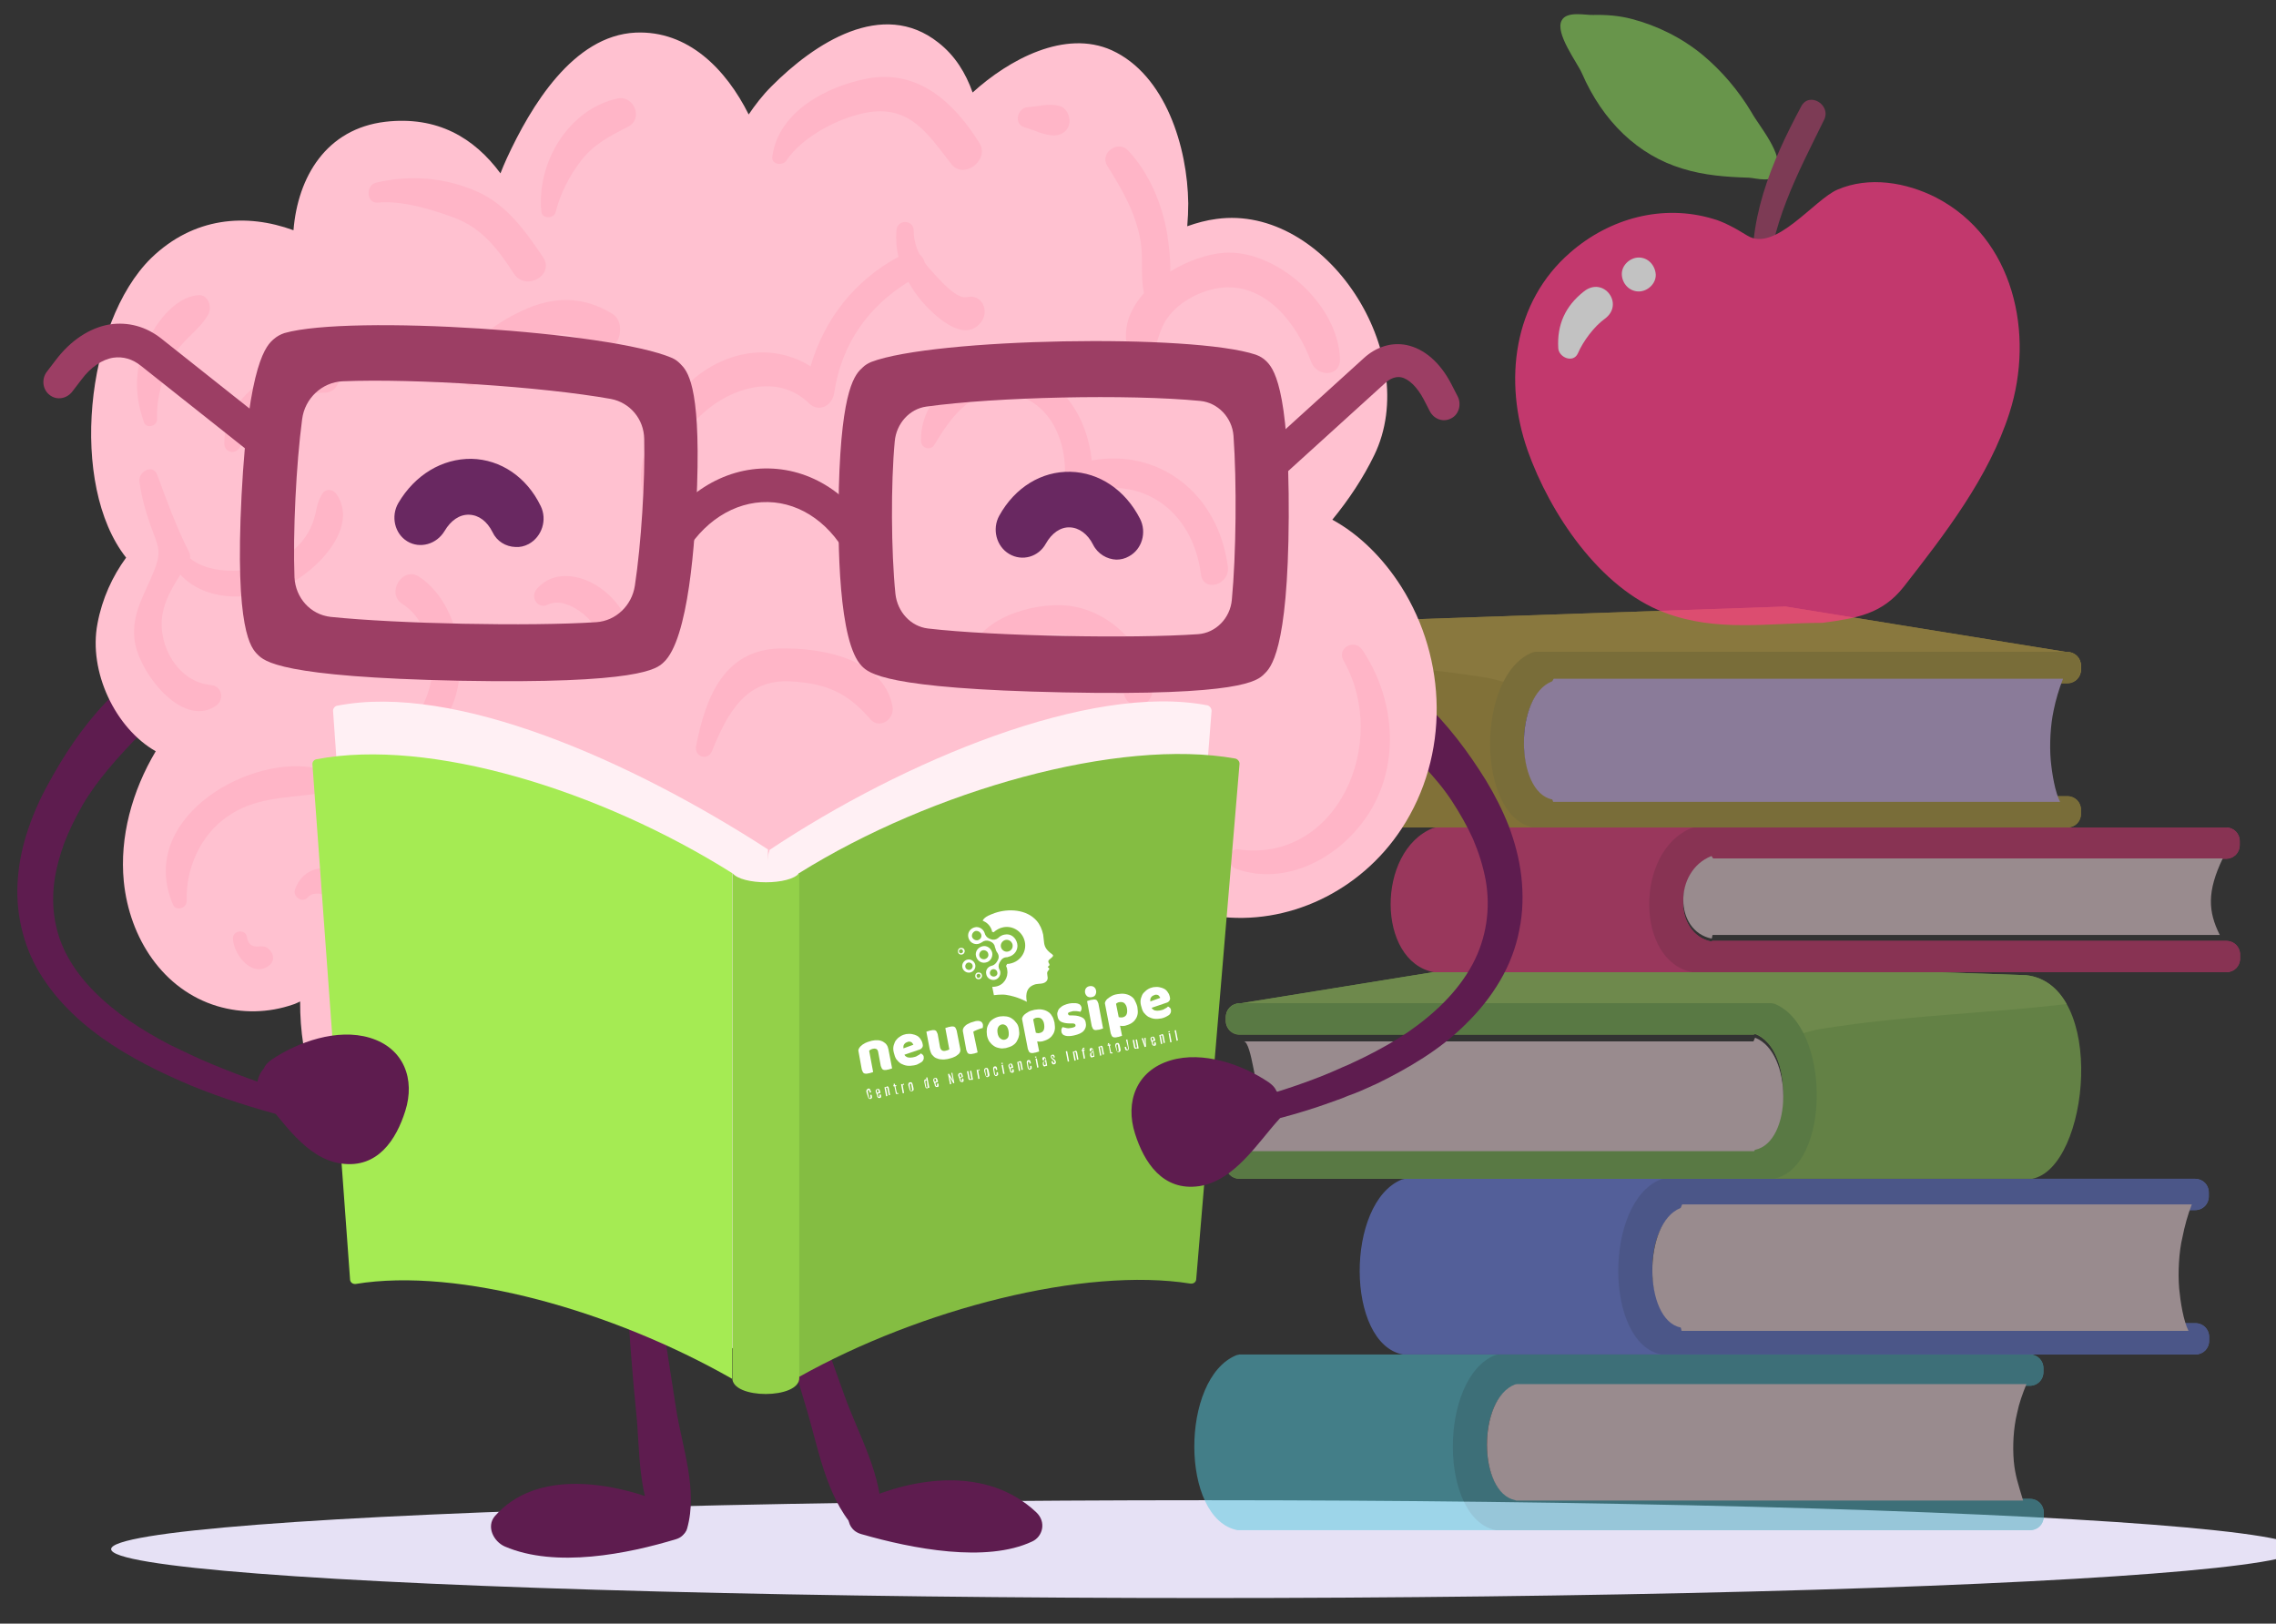 <?xml version="1.0" encoding="utf-8"?>
<!-- Generator: Adobe Illustrator 21.1.0, SVG Export Plug-In . SVG Version: 6.00 Build 0)  -->
<svg version="1.1" id="Layer" xmlns="http://www.w3.org/2000/svg" xmlns:xlink="http://www.w3.org/1999/xlink" x="0px" y="0px"
	 viewBox="0 0 684 488" style="enable-background:new 0 0 684 488;" xml:space="preserve">
<rect x="0" y="0" width="684" height="488" fill="#333333" stroke="none"/>
<style type="text/css">
	.st0{fill:#E6E1F5;}
	.st1{opacity:0.5;}
	.st2{fill:#54C9DE;}
	.st3{fill:#47ABBD;}
	.st4{fill:#FFE3EA;}
	.st5{fill:#738CFF;}
	.st6{fill:#647ADE;}
	.st7{fill:#93CF57;}
	.st8{fill:#A9E065;}
	.st9{fill:#7FBF56;}
	.st10{fill:#CFB03E;}
	.st11{fill:#E0BD4A;}
	.st12{fill:#BFA83F;}
	.st13{fill:#E2C4FF;}
	.st14{fill:#FF3B86;}
	.st15{fill:#DE3374;}
	.st16{fill:#5E1C4F;}
	.st17{fill:#FFC1D0;}
	.st18{fill:#FFB5C7;}
	.st19{fill:#692861;}
	.st20{fill:#9C3E64;}
	.st21{fill:#FFFFFF;}
	.st22{fill:#FFF0F4;}
	.st23{fill:#A5EB53;}
	.st24{fill:#84BD42;}
	.st25{fill:#93D149;}
	.st26{opacity:0.7;}
</style>
<g id="XMLID_7058_">
	<ellipse id="XMLID_6084_" class="st0" cx="362.2" cy="465.6" rx="328.8" ry="14.7"/>
	<g id="XMLID_6061_" class="st1">
		<g id="XMLID_6080_">
			<path id="XMLID_6083_" class="st2" d="M455.3,450.7c0.1,0,0.2-0.2,0.3-0.2h154.5c2.3,0,4.1,1.8,4.1,4.1v1.2
				c0,2.3-1.8,4.1-4.1,4.1l-237.7,0c-0.1,0-0.3,0-0.5,0c-17.2-3.3-17.3-45.7-0.3-52.6c0.3-0.1,0.6-0.1,0.9-0.2l237.5,0
				c2.3,0,4.1,1.8,4.1,4.1v1.2c0,2.3-1.8,4.1-4.1,4.1H455.8c-0.2,0-0.4-0.2-0.6-0.2C443.9,420.6,444,448.4,455.3,450.7z"/>
			<path id="XMLID_6082_" class="st3" d="M455.3,450.7c0.1,0,0.2-0.2,0.3-0.2h154.5c2.3,0,4.1,1.8,4.1,4.1v1.2
				c0,2.3-1.8,4.1-4.1,4.1l-160,0c-0.2,0-0.3,0-0.5,0c-17.2-3.3-17.3-45.7-0.3-52.6c0.3-0.1,0.6-0.1,0.9-0.2l159.8,0
				c2.3,0,4.1,1.8,4.1,4.1v1.2c0,2.3-1.8,4.1-4.1,4.1H455.8c-0.2,0-0.4-0.2-0.6-0.2C443.9,420.6,444,448.4,455.3,450.7z"/>
			<path id="XMLID_6081_" class="st4" d="M605.2,439.2c0.4,4.2,1.3,6.8,2.8,11.8H455.7c-0.1,0-0.2,0-0.3-0.1
				c-11.3-2.3-11.4-30.4-0.1-34.8c0.2,0,0.4-0.1,0.6-0.1h153.1c-1.2,3-2.2,5.7-2.8,8.7C605.1,429.2,604.8,434.5,605.2,439.2z"/>
		</g>
		<g id="XMLID_6076_">
			<path id="XMLID_6079_" class="st5" d="M505,397.9c0.1,0,0.2-0.2,0.3-0.2h154.5c2.3,0,4.1,1.8,4.1,4.1v1.2c0,2.3-1.8,4.1-4.1,4.1
				l-237.7,0c-0.2,0-0.3,0-0.5,0c-17.2-3.3-17.3-45.7-0.3-52.6c0.3-0.1,0.6-0.1,0.9-0.2l237.5,0c2.3,0,4.1,1.8,4.1,4.1v1.2
				c0,2.3-1.8,4.1-4.1,4.1H505.5c-0.2,0-0.4-0.2-0.6-0.2C493.6,367.8,493.7,395.6,505,397.9z"/>
			<path id="XMLID_6078_" class="st6" d="M505,397.9c0.1,0,0.2-0.2,0.3-0.2h154.5c2.3,0,4.1,1.8,4.1,4.1v1.2c0,2.3-1.8,4.1-4.1,4.1
				l-160,0c-0.1,0-0.3,0-0.5,0c-17.2-3.3-17.3-45.7-0.3-52.6c0.3-0.1,0.6-0.1,0.9-0.2l159.8,0c2.3,0,4.1,1.8,4.1,4.1v1.2
				c0,2.3-1.8,4.1-4.1,4.1H505.5c-0.2,0-0.4-0.2-0.6-0.2C493.6,367.8,493.7,395.6,505,397.9z"/>
			<path id="XMLID_6077_" class="st4" d="M654.9,387.3c0.4,4.2,1.3,9.7,2.8,12.7H505.4c-0.1,0-0.2-0.9-0.3-1
				c-11.3-2.3-11.4-31.4-0.1-35.9c0.2,0,0.4-1.1,0.6-1.1h153.1c-1.2,3-2.2,6.7-2.8,9.8C654.8,376.3,654.5,382.6,654.9,387.3z"/>
		</g>
		<g id="XMLID_6071_">
			<path id="XMLID_6075_" class="st7" d="M527.4,345.1c-0.1,0-0.2-0.2-0.3-0.2H372.5c-2.3,0-4.1,1.8-4.1,4.1v1.2
				c0,2.3,1.8,4.1,4.1,4.1l237.7,0c0.1,0,0.3,0,0.5,0c17.3-3.3,22.6-58.5-1.8-61.2l-151.7-5.2l-84.7,13.7c-2.3,0-4.1,1.8-4.1,4.1
				v1.2c0,2.3,1.8,4.1,4.1,4.1h154.4c0.2,0,0.4-0.2,0.6-0.2C538.8,315,538.7,342.8,527.4,345.1z"/>
			<path id="XMLID_6074_" class="st8" d="M372.5,310.8h154.4c0.2,0,0.4-0.2,0.6-0.2c1.5,0.6,2.7,1.6,3.8,2.8
				c6.5-1.7,13.7-3.8,15.6-4.1c6.9-1.1,13.8-2,20.7-2.7c16.8-1.8,33.8-2.6,50.6-4.5c1-0.1,1.9-0.2,2.9-0.3
				c-2.7-4.8-6.7-8.1-12.2-8.7l-151.7-5.2l-84.7,13.7c-2.3,0-4.1,1.8-4.1,4.1v1.2C368.4,308.9,370.3,310.8,372.5,310.8z"/>
			<path id="XMLID_6073_" class="st9" d="M527.4,345.1c-0.1,0-0.2-0.2-0.3-0.2H372.5c-2.3,0-4.1,1.8-4.1,4.1v1.2
				c0,2.3,1.8,4.1,4.1,4.1l160,0c0.1,0,0.3,0,0.5,0c17.2-3.3,17.3-45.7,0.3-52.6c-0.3-0.1-0.6-0.1-0.9-0.2l-159.8,0
				c-2.3,0-4.1,1.8-4.1,4.1v1.2c0,2.3,1.8,4.1,4.1,4.1h154.4c0.2,0,0.4-0.2,0.6-0.2C538.8,315,538.7,342.8,527.4,345.1z"/>
			<path id="XMLID_6072_" class="st4" d="M377.5,333.9c-0.4,4.2-1.3,9.1-2.8,12.1h152.4c0.1,0,0.2-0.3,0.3-0.4
				c11.3-2.3,11.4-29.2,0.1-33.7c-0.2,0-0.4,1.1-0.6,1.1H373.8c1.2,0,2.2,4.5,2.8,7.6C377.6,325.1,377.9,329.2,377.5,333.9z"/>
		</g>
		<g id="XMLID_6066_">
			<path id="XMLID_6070_" class="st10" d="M466.5,239.5c0.1,0,0.2-0.2,0.3-0.2h154.5c2.3,0,4.1,1.8,4.1,4.1v1.2
				c0,2.3-1.8,4.1-4.1,4.1l-237.7,0c-0.1,0-0.3,0-0.5,0c-17.3-3.3-22.6-58.5,1.8-61.2l151.7-5.2l84.7,13.7c2.3,0,4.1,1.8,4.1,4.1
				v1.2c0,2.3-1.8,4.1-4.1,4.1H466.9c-0.2,0-0.4-0.2-0.6-0.2C455.1,209.4,455.1,237.2,466.5,239.5z"/>
			<path id="XMLID_6069_" class="st11" d="M621.3,205.2H466.9c-0.2,0-0.4-0.2-0.6-0.2c-1.5,0.6-2.7,1.6-3.8,2.8
				c-6.5-1.7-13.7-3.8-15.6-4.1c-6.9-1.1-13.8-2-20.7-2.7c-16.8-1.8-33.8-2.6-50.6-4.5c-1-0.1-1.9-0.2-2.9-0.3
				c2.7-4.8,6.7-8.1,12.2-8.7l151.7-5.2l84.7,13.7c2.3,0,4.1,1.8,4.1,4.1v1.2C625.4,203.3,623.6,205.2,621.3,205.2z"/>
			<path id="XMLID_6068_" class="st12" d="M466.5,239.5c0.1,0,0.2-0.2,0.3-0.2h154.5c2.3,0,4.1,1.8,4.1,4.1v1.2
				c0,2.3-1.8,4.1-4.1,4.1l-160,0c-0.1,0-0.3,0-0.5,0c-17.2-3.3-17.3-45.7-0.3-52.6c0.3-0.1,0.6-0.1,0.9-0.2l159.8,0
				c2.3,0,4.1,1.8,4.1,4.1v1.2c0,2.3-1.8,4.1-4.1,4.1H466.9c-0.2,0-0.4-0.2-0.6-0.2C455.1,209.4,455.1,237.2,466.5,239.5z"/>
			<path id="XMLID_6067_" class="st13" d="M616.3,228.5c0.4,4.2,1.3,9.5,2.8,12.5H466.8c-0.1,0-0.2-0.6-0.3-0.7
				c-11.3-2.3-11.4-31.1-0.1-35.5c0.2,0,0.4-0.8,0.6-0.8H620c-1.2,3-2.2,6.4-2.8,9.4C616.2,217.9,615.9,223.9,616.3,228.5z"/>
		</g>
		<g id="XMLID_6062_">
			<path id="XMLID_6065_" class="st14" d="M514.3,283c0.1,0,0.2-0.2,0.3-0.2h154.5c2.3,0,4.1,1.8,4.1,4.1v1.2c0,2.3-1.8,4.1-4.1,4.1
				l-237.7,0c-0.2,0-0.3,0-0.5,0c-17.2-3.3-17.3-36.4-0.3-43.3c0.3-0.1,0.6-0.1,0.9-0.2l237.5,0c2.3,0,4.1,1.8,4.1,4.1v1.2
				c0,2.3-1.8,4.1-4.1,4.1H514.8c-0.2,0-0.4-0.2-0.6-0.2C502.9,262.2,503,280.7,514.3,283z"/>
			<path id="XMLID_6064_" class="st15" d="M514.3,283c0.1,0,0.2-0.2,0.3-0.2h154.5c2.3,0,4.1,1.8,4.1,4.1v1.2c0,2.3-1.8,4.1-4.1,4.1
				l-160,0c-0.1,0-0.3,0-0.5,0c-17.2-3.3-17.3-36.4-0.3-43.3c0.3-0.1,0.6-0.1,0.9-0.2l159.8,0c2.3,0,4.1,1.8,4.1,4.1v1.2
				c0,2.3-1.8,4.1-4.1,4.1H514.8c-0.2,0-0.4-0.2-0.6-0.2C502.9,262.2,503,280.7,514.3,283z"/>
			<path id="XMLID_6063_" class="st4" d="M667.1,281H514.7c-0.1,0-0.2,1.1-0.3,1.1c-11.3-2.3-11.4-20.3-0.1-24.8
				c0.2,0,0.4,0.7,0.6,0.7h153.1C663.2,268,663.6,274,667.1,281z"/>
		</g>
	</g>
	<path id="XMLID_3088_" class="st16" d="M436.3,240.7c2.4,3.7,4.6,7.5,6.4,11.5c1.7,4,3,8.1,3.8,12.4c1.5,8.5,0.2,17.4-3.9,25.1
		c-4.4,8.3-11.6,15.1-19.6,20.6c-4,2.7-8.3,5.1-12.7,7.3c-2.2,1-4.4,2.2-6.7,3.1c-1.1,0.5-2.2,1-3.4,1.5l-3.4,1.4
		c-9.2,3.6-18.7,6.4-28.2,8.9c-9.6,2.5-19.3,4.6-29,6.6c-3.3,0.7-2.5,4.6,0.7,4.3c10-0.8,20-2.1,29.9-4c9.9-2,19.8-4.5,29.5-8
		l3.6-1.3c1.2-0.5,2.4-1,3.6-1.4c2.4-0.9,4.8-2.1,7.1-3.1c4.7-2.3,9.3-4.8,13.8-7.7c4.5-2.9,8.8-6.2,12.7-10.1
		c3.9-3.8,7.5-8.2,10.4-13.2c2.7-4.6,4.7-9.8,5.7-15.1c1.1-5.3,1.2-10.8,0.6-16.1c-0.6-5.3-2-10.4-3.8-15.2
		c-1.9-4.8-4.2-9.3-6.8-13.6c-5.2-8.4-11.5-16.9-19.1-24c-3.8-3.6-7.9-6.7-12.2-9.3c-4.3-2.6-8.9-4.5-13.6-5.5
		c-2.5-0.5-4.5,0.6-5.3,2.2c-0.4,0.8-0.5,1.7-0.3,2.6c0.2,0.9,0.7,1.8,1.6,2.6c6.1,5.7,13.1,11.5,20,17.6
		C424.7,226.8,431.5,233.4,436.3,240.7z"/>
	<path id="XMLID_3086_" class="st16" d="M14.5,235.6c-2.4,4.3-4.4,8.8-6,13.5c-1.6,4.7-2.7,9.6-3.1,14.6c-0.9,10,1.4,20.3,6.5,28.7
		c5.5,9.1,13.4,16.1,21.9,21.7c4.3,2.8,8.7,5.2,13.3,7.5c2.3,1.1,4.6,2.2,6.9,3.2c1.2,0.5,2.3,1,3.5,1.5l3.5,1.4
		c9.4,3.6,19.1,6.5,28.8,8.9c9.7,2.4,19.6,4.2,29.5,5.6c3.4,0.5,3.9-3.4,0.7-4.3c-9.6-2.5-19.1-5.2-28.4-8.1
		c-9.4-2.9-18.6-6.1-27.5-9.8l-3.3-1.4c-1.1-0.5-2.2-1-3.3-1.5c-2.2-1-4.3-2.1-6.5-3.1c-4.2-2.2-8.3-4.6-12.1-7.2
		c-7.6-5.3-14.3-11.6-18.4-19c-3.9-6.9-5.2-14.7-4.2-22.6c0.5-3.9,1.6-7.9,3-11.8c1.5-3.9,3.4-7.7,5.5-11.4
		c4.3-7.4,10.6-14.4,17.1-21.1c3.3-3.3,6.5-6.6,9.7-9.8c3.2-3.2,6.2-6.4,9-9.6c1.5-1.7,1.9-3.8,1.4-5.5c-0.3-0.8-0.9-1.5-1.8-1.9
		c-0.9-0.4-2.1-0.5-3.6,0c-4.8,1.4-9.2,3.8-13.4,6.8c-4.1,2.9-7.9,6.4-11.4,10.2C24.8,218.4,19.1,227.1,14.5,235.6z"/>
	<g id="XMLID_6034_">
		<path id="XMLID_6044_" class="st16" d="M151.7,464.8c15.3,6.6,37,2.2,51.5-2.2c5.5-1.7,3-9.5-2-10.2c-16.9-7.2-40-11-52.5,3.3
			C146.1,458.8,148.3,463.3,151.7,464.8z"/>
		<g id="XMLID_2900_">
			<path id="XMLID_2924_" class="st16" d="M188.9,312.5l12.7,149.6L188.9,312.5z"/>
			<path id="XMLID_2926_" class="st16" d="M203.2,423.5c-1.8-11.6-3.7-23.2-5.1-34.8c-3.1-24.9-4.3-50-7.6-74.8
				c-0.3-2.1-4.2-1.7-4.3,0.4c-1.5,25.1,0.4,50.3,2.2,75.3c0.8,11.7,1.6,23.3,2.8,35c1.2,11.5,0.3,25.2,6.9,35.5
				c1.7,2.7,7.5,2.8,8.4-0.7C209.8,447.7,205,435,203.2,423.5z"/>
		</g>
	</g>
	<g id="XMLID_6023_">
		<path id="XMLID_6033_" class="st16" d="M311.4,454.5c-14.9-14-37-10.4-52.4-3.4c-4.8,0.6-5.9,8.4-0.1,10
			c15.3,4.4,37.5,8.7,51.3,2.2C313.3,461.9,314.6,457.5,311.4,454.5z"/>
		<g id="XMLID_10_">
			<path id="XMLID_2899_" class="st16" d="M215,303.4l45.5,157.3L215,303.4z"/>
			<path id="XMLID_2903_" class="st16" d="M253.7,419.2c-4.3-12-8.7-24-12.7-36.2c-8.6-26-15.3-52.5-24-78.4c-0.7-2.2-4.5-1-4.2,1.2
				c4.1,27.1,11.5,53.6,18.8,79.9c3.4,12.3,6.8,24.6,10.5,36.8c3.7,12,5.9,26.8,14.6,36.6c2.3,2.6,7.9,1.5,8.1-2.4
				C265.5,443.8,257.9,431.1,253.7,419.2z"/>
		</g>
	</g>
	<g id="XMLID_5983_">
		<path id="XMLID_6022_" class="st17" d="M421.2,249.1c-12.4,18.9-34.3,29.2-55.6,26.3c4,23.3-8.9,50.7-29.4,64
			c-15.5,10.1-32.1,12.3-46.7,0.6c-4.6-3.7-8.7-7.9-12.3-12.5c-2.7,4.8-5.8,9.3-8.8,13.1c-13.2,16.7-30.7,30.3-51.9,31.9
			c-20,1.5-36.9-8.7-46.2-26.5c-18.1,13.8-48,15.1-63,0.9c-11.8-11.1-17.2-28.2-17.1-45.9c-0.7,0.3-1.4,0.7-2.1,0.9
			c-7.5,2.6-15.4,2.7-22.8,0.5c-16.3-4.9-26.4-20.4-28.1-37.5c-1.3-13.3,2.5-27.2,9.6-39.1c-12.1-6.9-20.3-23.9-17.5-38.4
			c1.4-7.5,4.5-14.2,8.6-19.8c-17.2-21.8-12.3-70.5,7.5-90C58.2,65.2,74,64,88.2,69.2c1.3-16.1,9.9-30.5,27.6-32.6
			c15.6-1.8,26.7,4.8,34.6,15.5c0.6-1.5,1.2-3,1.9-4.5c7.2-15.6,19.9-36.9,38.7-37.8c15.8-0.7,27.2,11,34,24.6
			c1.9-2.8,4.1-5.7,6.8-8.4c12.9-13,33.4-26.5,50.2-13.2c5,3.9,8.2,9.1,10.3,15c11-10,27.8-19,41.8-12.7c16.2,7.4,22.8,29.2,23,46
			c0,2.3-0.1,4.6-0.3,6.9c2.8-1,5.7-1.8,8.8-2.2c32.9-4.5,62.1,40.7,47.4,71c-3.3,6.8-7.6,13.3-12.6,19.4
			c8.1,4.4,15.3,11.6,20.7,20.1C434.9,198.1,435.7,227,421.2,249.1z"/>
		<g id="XMLID_5998_">
			<path id="XMLID_6021_" class="st18" d="M367.6,76c-4.8,0.4-10.7,2.4-15.9,5.6c0.1-3.8-0.4-7.8-0.9-11.1
				c-1.5-9.2-5.5-18.6-11.8-25.3c-3-3.2-8.7,0.8-6.2,4.7c4.5,7.2,8.5,14,10,22.7c0.8,4.8-0.1,10.6,1,15.5
				c-4.8,5.4-7.2,12.1-3.9,19.4c1.1,2.4,4.4,2.1,5.7,0.1c2.2-3.5,2.4-7.3,4.5-10.9c3.3-5.5,9.9-9.1,16-10.1
				c13.9-2.1,23.5,10.3,28,22.3c1.7,4.4,8.7,4.5,8.6-1C402.2,91.3,383.3,74.7,367.6,76z"/>
			<path id="XMLID_6020_" class="st18" d="M318.3,31.8c-3.2-0.8-6.2,0.2-9.4,0.4c-3.2,0.2-4.4,5.2-0.9,6.1c2.9,0.8,5.9,2.5,9,2.4
				c2.2-0.1,4.1-1.5,4.4-3.8C321.6,34.8,320.5,32.4,318.3,31.8z"/>
			<path id="XMLID_6019_" class="st18" d="M294.3,42.9c-7.7-12.3-18.5-22.1-33.6-19.3c-12.1,2.3-26.7,9.8-28.6,23.4
				c-0.4,2.4,3,3,4.2,1.3c4.9-7.4,16.4-13.3,25-14.6c12.5-1.8,17.7,6.8,24.6,15.6C289.6,54.1,297.6,48.1,294.3,42.9z"/>
			<path id="XMLID_6018_" class="st18" d="M290.6,89.3c-3,0.7-7.7-4.7-9.6-6.7c-1.1-1.2-2.2-2.4-3.1-3.7c-0.2-0.9-0.7-1.8-1.5-2.4
				c-1.1-2.1-1.8-4.5-1.8-7.1c0-3.5-5-3.6-5.2-0.1c-0.2,2.7,0,5.4,0.6,7.9c-13,7-22.2,18.5-26.4,32.9c-10.7-6.7-24.1-5.2-34.7,3.4
				c-10.6,8.8-24.1,30.9-10.7,42.4c2.7,2.4,7.3-0.4,5.4-4.1c-10.6-20.7,22.9-46.9,39.5-30.6c3,2.9,7,0.8,7.6-3.1
				c2.2-14.8,10.3-26,22.3-33.4c1.1,2,2.4,3.9,3.9,5.7c3.5,4.1,12.6,13,17.8,6.6C297.5,93.7,295.2,88.2,290.6,89.3z"/>
			<path id="XMLID_6017_" class="st18" d="M185.6,29.6c-14.8,3.2-24.4,19.4-22.9,34c0.2,2.3,3.8,2.2,4.3,0.1
				c1.4-5.6,4.2-11,7.7-15.5c3.9-5,8.6-7.3,14-10.1C193.5,35.7,190.5,28.6,185.6,29.6z"/>
			<path id="XMLID_6016_" class="st18" d="M163.2,77.3c-5.4-8-11-15.9-20-19.8c-9.6-4.2-20-5-30.2-2.6c-3.2,0.8-2.9,6.3,0.5,6
				c7.3-0.7,16.1,2,22.9,4.5c8.4,3.1,13.2,9.4,18,16.8C158,87.7,166.8,82.7,163.2,77.3z"/>
			<path id="XMLID_6015_" class="st18" d="M184,94.3c-8.8-5.4-17.8-5.3-27.1-0.9c-8.3,3.9-16.9,9.7-18,19.7
				c-0.3,2.4,2.9,3.8,4.5,2.1c6.9-7.4,17.3-16.1,27.9-14.5c3.7,0.6,13.2,7.8,14.9-0.1C186.7,98.1,186.1,95.6,184,94.3z"/>
			<path id="XMLID_6014_" class="st18" d="M59.5,88.7c-7.3,0.7-13.1,8.9-15.9,15.4c-3.4,7.7-3,15.3-0.3,22.9c0.7,1.9,4,1.1,3.9-1
				c-0.2-6.2,1.5-12.6,4.4-18.2c2.8-5.4,8-8.2,10.9-13.1C63.9,92.4,62.6,88.4,59.5,88.7z"/>
			<path id="XMLID_6013_" class="st18" d="M101.2,148.6c-1-1.5-3.3-2-4.4-0.1c-1.9,3.2-1.4,4.5-2.7,8.3c-1.8,5.2-5.9,9.3-10.6,11.7
				c-7.1,3.5-19.7,4.8-26.4-0.7c0.1-0.7,0-1.5-0.4-2.1c-3.8-7.5-6.6-15.3-9.5-23.1c-1.2-3.2-5.7-0.9-5.3,2.1
				c0.6,4.6,1.8,8.8,3.3,13.1c2.3,6.5,3.6,7.7,1,14c-2.8,7-6.6,12.4-5.8,20.3c1,9.6,14.2,26.9,24.4,20.1c2.8-1.8,1.9-6-1.3-6.3
				c-9.9-0.8-16.2-11.8-14.7-21.1c0.7-4.4,3-8.3,5.4-12.1c7.1,7.7,19.3,8,29.4,4.3C92.9,173.9,108.5,159.5,101.2,148.6z"/>
			<path id="XMLID_6012_" class="st18" d="M99.4,109.7c-13-2.8-32,8.4-32,23.6c0,2.5,3,3.5,4.5,1.4c3.2-4.6,6.1-9.4,10.7-12.6
				c4.9-3.3,9.7-3.9,15.3-4.1C102.2,117.8,104.1,110.7,99.4,109.7z"/>
			<path id="XMLID_6011_" class="st18" d="M93.4,230.6C73,227.6,41.2,246.8,52,271.9c0.8,2,4.1,1.2,4.1-1.1
				c-0.3-9.9,4.2-19.9,12.4-25.5c8-5.5,16.7-5.4,25.6-6.6C98.9,238.2,97.4,231.2,93.4,230.6z"/>
			<path id="XMLID_6010_" class="st18" d="M80,284.7c-1.4-0.6-2.7,0.1-4-0.4c-1.1-0.4-1.6-1.5-1.8-2.7c-0.4-2.5-4.3-2-4.2,0.5
				c0.2,5,6.1,12.2,11.1,7.9C83,288.3,81.8,285.6,80,284.7z"/>
			<path id="XMLID_6009_" class="st18" d="M114.2,266.8c-6.4-4.8-21.3-10.8-25.5,0.4c-0.9,2.3,2.2,4.4,3.8,2.5
				c3.8-4.5,17.4,5.8,19.2,8.7c4.2,6.6,3.5,15,3.7,22.6c0.2,6.3,8.8,6.6,9.3,0.2C125.7,288.9,124.2,274.4,114.2,266.8z"/>
			<path id="XMLID_6008_" class="st18" d="M160.8,326.2c-3.4,1.3-5.2,2.5-8.2,4.6c-5.9,4.2-9.3,4.9-16,4.5
				c-11.7-0.8-23.9-4.7-26.8-18.3c-0.5-2.6-4.2-2.1-4.4,0.6c-0.8,13.2,8.1,21.9,19.4,25.1c15.6,4.5,25.5,0.8,39.3-7.3
				C168.6,332.7,166,324.2,160.8,326.2z"/>
			<path id="XMLID_6007_" class="st18" d="M176.9,239.9c-7.1-0.1-15.8,1.9-21.9,6.9c-3.7-13.3-13.5-24.8-26.2-25.3
				c14.4-11,11.5-38.8-2.9-48.2c-4.9-3.2-10,5-5,8.2c6.6,4.2,9.6,13.3,8.9,21.2c-0.8,8.1-5.3,13.8-9.6,20.2
				c-0.5,0.7-0.2,1.5,0.3,1.9c0.1,0.5,0.3,1,0.8,1.2c8.7,4.9,17.5,6.2,22.7,16.2c5.7,11,2.1,20.8,0.9,32.4c-0.4,3.9,4.6,4.9,6.6,2
				c3.9-5.9,5.4-13.1,5-20.4c6.5-3.2,12.1-6.9,20-6.6c4.9,0.2,9.7,1.8,13.9,4.5c3.2,2,4.3,3.2,8,3.4c2,0.1,3.2-1.9,2.9-3.8
				C199.9,243.6,185,240,176.9,239.9z"/>
			<path id="XMLID_6006_" class="st18" d="M369,170.3c-2.9-22.2-20.9-35.6-40.9-31.9c-1.3-12.9-8.9-24.9-21.8-27.7
				c-13.3-2.9-29.8,6.6-29.5,21.8c0,2.2,2.8,3.1,4,1.2c5.4-9,12-18.3,24.4-15c11,2.9,15.5,14.6,14.8,25.1c-0.2,2.7,2.7,5.1,5.2,4.3
				c17.7-5.6,33.2,5.2,35.7,24.4C361.5,178.2,369.7,175.9,369,170.3z"/>
			<path id="XMLID_6005_" class="st18" d="M409.4,195.3c-2.4-3.5-7.8-0.5-5.6,3.3c14,24.7-2,60.8-31.6,56.7
				c-3.2-0.5-3.6,4.8-0.8,5.8c15.2,5.5,31.8-3.5,40.2-17C420.9,229.1,419.1,209.7,409.4,195.3z"/>
			<path id="XMLID_6004_" class="st18" d="M350.7,277c6.5-7.1,10.2-18.7,6.3-27.9c-1.8-4.4-7.2-1.7-7.6,2c-0.8,7.4-0.9,14-6.5,19.6
				c-4.9,5-12.4,6.7-19,6.6c-2.6,0-4.1,4.2-1.5,5.5c6.7,3.3,14,3.2,20.4,0.1c-0.2,13-0.6,24.1-12.8,31.7c-4.5,2.8-9.6,5.3-14.6,6.6
				c-9,2.3-16.2-2.8-23.2-7.9c-2.4-1.8-4.7,1.9-3,4c13,16.9,28.1,15.7,45.4,5.8c16-9.2,19.1-26.4,16.7-44.4
				C351.2,278,351,277.5,350.7,277z"/>
			<path id="XMLID_6003_" class="st18" d="M310.1,280.7c-0.2-5.1-7.6-5.3-7.5-0.1c0.2,26.7-27.9,28.1-45.3,21.7
				c-2.4-0.9-4.8,1.3-5,3.9c-2.5,41.1-52.6,59.1-68,16.4c-1-2.7-4.5-0.7-4.2,1.8c2.8,20.9,22,34.5,41.6,31.8
				c21.3-2.9,35.1-23.4,37.8-44.6C282.1,317.4,311.6,311.9,310.1,280.7z"/>
			<path id="XMLID_6002_" class="st18" d="M236.8,258.5c-1.5-4.9-7.6-3.9-8.3,1c-1.8,12.6-4.6,21.8-16.9,26.9
				c-11.1,4.6-24.9,5.6-34.3-2.9c-2.9-2.7-6.8,1.2-4.4,4.5C191.5,313.9,247.8,293.9,236.8,258.5z"/>
			<path id="XMLID_6001_" class="st18" d="M268.2,212.2c-2.8-14.6-22.2-17.6-34-17.3c-16.5,0.5-22.1,14.4-25,29.3
				c-0.6,3.3,3.5,4.6,4.8,1.5c4.7-11.7,10.3-21.7,23.7-20.9c10.5,0.6,16.9,3.3,23.8,11.3C264.3,219.4,269,216.2,268.2,212.2z"/>
			<path id="XMLID_6000_" class="st18" d="M346.2,206.5c-2.5-13.5-14.1-24.2-27.3-24.6c-10.9-0.3-27.4,5-28.4,18.3
				c-0.2,3.3,4,3.5,5.1,0.8c2.9-7.5,16.4-10.7,23.2-10.3c9.8,0.6,16.6,8.4,19,18C339.4,214.4,347.3,212.2,346.2,206.5z"/>
			<path id="XMLID_5999_" class="st18" d="M191.1,195.2c-0.9-7.9-5.2-15-11.6-19.1c-5.6-3.5-13.2-4.7-18.1,0.8
				c-2.3,2.6,0.3,6.4,3.3,4.8c3.8-1.9,9.1,1.2,11.8,3.9c3.2,3.2,4.9,7.4,5.4,12C182.5,203.9,191.8,201.5,191.1,195.2z"/>
		</g>
		<path id="XMLID_5997_" class="st19" d="M335.5,168.2c-2.8-0.1-5.6-1.7-7-4.5c-1.6-3.2-4.2-5.1-7-5.2c-2.8-0.1-5.4,1.7-7.2,4.9
			c-2.2,4-7.1,5.4-11,3.1c-3.9-2.3-5.2-7.5-3-11.5c4.7-8.5,12.7-13.4,21.4-13.2c8.7,0.2,16.5,5.5,20.9,14.1
			c2.1,4.1,0.6,9.2-3.3,11.3C338.1,167.9,336.8,168.2,335.5,168.2z"/>
		<path id="XMLID_5996_" class="st19" d="M154.9,164.4c-2.9-0.1-5.6-1.7-6.9-4.5c-1.6-3.2-4.1-5.1-7-5.2c-2.9-0.1-5.5,1.7-7.4,4.9
			c-2.4,4-7.4,5.4-11.2,3.1c-3.8-2.3-5-7.5-2.7-11.5c5-8.5,13.2-13.4,22-13.3c8.8,0.2,16.6,5.5,20.8,14.2c2,4.1,0.4,9.2-3.6,11.4
			C157.6,164.2,156.2,164.5,154.9,164.4z"/>
		<g id="XMLID_5986_">
			<path id="XMLID_5993_" class="st20" d="M319.5,208.1c-53.7-1.1-58.4-5.8-60.5-7.9c-7-7.1-7.3-36.7-6.9-53.6
				c0.8-30.4,5-34.2,7.2-36.2c0.7-0.7,1.6-1.2,2.5-1.6c18.8-7.2,96.5-8.6,115.6-2.2c1.1,0.4,2.2,1,3.1,1.9c1.9,1.9,7,6.9,6.8,46.9
				c-0.2,40.5-5.5,45.4-7.4,47.2l0,0C377.9,204.6,373.1,209.2,319.5,208.1z M278.9,188.9c19.7,2.3,61.2,3.1,81.2,1.7
				c5.3-0.4,9.6-4.8,10.1-10.3c1.3-13.6,1.5-35.5,0.5-49.3c-0.4-5.5-4.7-10-10-10.5c-21.6-2.1-61.4-1.2-82.3,1.7
				c-5.1,0.7-9,5.1-9.5,10.4c-1.2,12.8-1.1,33.1,0.2,45.9C269.7,183.9,273.7,188.3,278.9,188.9z"/>
			<path id="XMLID_5990_" class="st20" d="M138.3,204.6c-54.3-1.1-58.9-5.9-60.9-7.9c-1.9-1.9-6.9-7.1-4.8-47.9
				c2.1-40.3,7.6-45.1,9.7-46.9c0.9-0.8,2-1.4,3.2-1.8c19.7-5.6,98.1-0.5,116.5,7.5c0.9,0.4,1.7,1,2.4,1.7c2.1,2.1,6.1,6.1,5.1,36.5
				c-0.5,16.9-2.6,46.5-10.1,53.3C197.4,201,192.4,205.6,138.3,204.6z M99.3,185.4c20.2,2.1,59.9,2.9,79.9,1.6
				c5.9-0.4,10.7-5,11.6-11c1.9-12.5,3.1-31.5,2.8-44.1c-0.1-6-4.3-10.9-10-12c-20.8-3.7-58.9-6.2-80.7-5.3
				c-6.1,0.3-11.3,5.1-12.1,11.4c-1.8,13.5-2.8,34.1-2.3,47.5C88.8,179.7,93.3,184.7,99.3,185.4z"/>
			<path id="XMLID_5989_" class="st20" d="M259.6,171.4c-1.7,0-3.4-1-4.2-2.8c-5.3-10.9-14.5-17.5-24.6-17.7
				c-10.2-0.2-19.8,6-25.7,16.7c-1.4,2.4-4.3,3.3-6.7,1.9c-2.3-1.4-3.1-4.5-1.7-6.9c7.8-13.9,20.6-22.1,34.4-21.8
				c13.8,0.3,26.1,8.9,33,23.2c1.2,2.5,0.3,5.5-2.1,6.8C261.2,171.2,260.4,171.4,259.6,171.4z"/>
			<path id="XMLID_5988_" class="st20" d="M83.3,141.2c-1,0-2-0.3-2.8-1l-38.2-30.3c-2.5-2-5.3-2.8-8.2-2.4
				c-3.4,0.5-6.9,2.9-9.7,6.7l-2.6,3.4c-1.7,2.3-4.8,2.8-6.9,1.1c-2.1-1.6-2.5-4.8-0.8-7l2.6-3.4c4.5-6,10.3-9.8,16.3-10.8
				c5.5-0.8,10.8,0.6,15.4,4.2L86.6,132c2.1,1.7,2.5,4.8,0.8,7.1C86.4,140.5,84.8,141.2,83.3,141.2z"/>
			<path id="XMLID_5987_" class="st20" d="M381.6,145.1c-1.3,0-2.6-0.6-3.6-1.8c-1.8-2.1-1.6-5.3,0.4-7.1l31.4-28.5
				c3.8-3.5,8.4-4.9,12.9-4c5.3,1.1,10.1,5.2,13.5,11.8l1.8,3.5c1.3,2.4,0.5,5.5-1.8,6.7c-2.3,1.3-5.2,0.4-6.5-2.1l-1.8-3.5
				c-2-3.8-4.5-6.2-6.8-6.7c-1.6-0.3-3.3,0.3-4.9,1.8l-31.4,28.5C383.9,144.7,382.7,145.1,381.6,145.1z"/>
		</g>
		<path id="XMLID_5985_" class="st21" d="M354.6,222.6c-3.6-1.2-7.9-1.2-11.7-0.8c-3.7,0.3-7.4,3-7.2,7.4c0.1,4.5,3.1,7.2,7.1,7.7
			c2.9,0.4,6.7,1.3,9.7,1.2c3.7-0.1,6.9-2.8,7.4-6.7C360.4,227.5,358.1,223.8,354.6,222.6z"/>
		<path id="XMLID_5984_" class="st21" d="M109.6,217.9c3.7-1.1,8.1-0.9,11.8-0.4c3.7,0.5,7.3,3.3,6.9,7.7c-0.4,4.5-3.5,7.1-7.6,7.5
			c-3,0.3-6.9,1-9.9,0.9c-3.8-0.2-6.8-3.1-7.1-7.1C103.4,222.5,105.9,219,109.6,217.9z"/>
	</g>
	<g id="XMLID_5974_">
		<g id="XMLID_5980_">
			<path id="XMLID_5982_" class="st22" d="M230.8,255.3l0,155.8c-37.1-21.8-85.1-35.9-117.2-30.5c-0.9,0.2-1.7-0.5-1.8-1.5
				l-11.7-165.3c-0.1-0.8,0.5-1.6,1.3-1.7C136.7,205.2,189.7,228.7,230.8,255.3z"/>
			<path id="XMLID_5981_" class="st22" d="M231.5,255.3c-3.6,0-3.6,155.2,0,155.2c36.5-21.8,85.9-35.4,117.8-29.9
				c0.9,0.2,1.7-0.5,1.8-1.5l13-165.3c0.1-0.8-0.5-1.6-1.2-1.8C327.6,205.2,271.5,228.7,231.5,255.3z"/>
		</g>
		<path id="XMLID_5979_" class="st23" d="M220,262.4l0,152c-35.8-20.4-82.1-33.6-113.1-28.5c-0.9,0.1-1.7-0.5-1.7-1.4L93.9,229.8
			c-0.1-0.8,0.5-1.5,1.2-1.6C129.2,221.7,180.4,237.5,220,262.4z"/>
		<path id="XMLID_5978_" class="st24" d="M240.2,262.4c-3.6,0-3.6,151.4,0,151.4c36.4-20.4,85.7-33.1,117.6-28
			c0.9,0.1,1.7-0.5,1.7-1.4l13-154.7c0.1-0.8-0.5-1.5-1.2-1.7C336.2,221.7,280.1,237.5,240.2,262.4z"/>
		<path id="XMLID_5977_" class="st16" d="M360.4,356.5c-11,1.6-16.6-7.2-19.3-15.8c-3-9.4,0.3-18.9,10.7-22
			c9.7-2.9,21.5,1.2,29.5,6.6c1.1,0.8,1.9,1.6,2.3,2.6c2.1,2.4,2.9,6.2,0.7,8.6C378,343.4,371,354.9,360.4,356.5z"/>
		<path id="XMLID_5976_" class="st16" d="M102.5,349.7c11,1.6,16.6-7.2,19.3-15.8c3-9.4-0.3-18.9-10.7-22
			c-9.7-2.9-21.5,1.2-29.5,6.6c-1.1,0.8-1.9,1.6-2.3,2.6c-2.1,2.4-2.9,6.2-0.7,8.6C84.9,336.7,91.8,348.2,102.5,349.7z"/>
		<path id="XMLID_5975_" class="st25" d="M240.2,414.1c0.2,6.5-20.4,6.5-20.1,0V262.4c2.9,3.7,17.3,3.7,20.1,0V414.1z"/>
	</g>
	<g id="XMLID_5967_" class="st26">
		<g id="XMLID_5970_">
			<path id="XMLID_5973_" class="st9" d="M534.1,51.9c-1.2,3.3-6.4,1.6-8.6,1.5c-6.7-0.2-13.4-0.7-19.8-2.7
				c-13.4-4-24-14.2-30.3-28.7c-1.4-3.2-8.1-12-6.1-15.8c1.5-3,7.2-1.6,9.5-1.7c3.9-0.1,7.8,0.2,11.6,1.2c7.6,2,15,5.6,21.4,10.9
				c5.6,4.7,10.6,10.5,14.6,17.2C528.7,38,536.1,46.3,534.1,51.9z"/>
			<path id="XMLID_5972_" class="st20" d="M541.3,32c-9.1,17-16.6,34.8-14.2,54.4c0.3,2.6,4,2.7,4.1,0c0.4-18.3,9.1-34.3,17-50.4
				C550.4,31.5,543.7,27.4,541.3,32z"/>
			<path id="XMLID_5971_" class="st14" d="M581.9,59.4c-9-4.6-20.2-6.5-29.7-2.4c-7,3-18.8,19-27.1,13.8c-4-2.5-7.6-4.3-10.2-5
				c-15.2-4.6-31.2-0.2-43,10.1c-17.2,14.9-20.1,38.7-12.8,59.5c6.7,18.9,21.7,41.4,41.1,48.7c15.8,6,31.2,3.1,47.5,3.1
				c10.3-1.4,17.9-2.6,24.4-10.8c12.4-15.9,25.6-32.9,31.8-52.3C611.5,100.4,605.3,71.6,581.9,59.4z"/>
		</g>
		<path id="XMLID_5969_" class="st21" d="M476,87.6c-5.6,4.4-8.1,10-7.7,17c0.1,2.8,4.5,4.7,5.9,1.6c1.6-3.7,4.9-8.1,8.1-10.4
			C488.3,91.4,481.9,82.9,476,87.6z"/>
		<path id="XMLID_5968_" class="st21" d="M492.5,77.4c-2.6,0-5.2,2.3-5.1,5.1c0.1,2.7,2.2,5.1,5.1,5.1c2.6,0,5.2-2.3,5.1-5.1
			C497.4,79.7,495.3,77.4,492.5,77.4z"/>
	</g>
</g>
<g>
	<g>
		<path class="st21" d="M316.3,286.9c-1.8-1.3-2.3-2.2-2.5-3.4c-0.1-0.9-0.2-1.7-0.3-2.6c-0.3-1.5-1-3.1-2-4.2
			c-3-3.4-8.4-3.7-12.5-2.3c-1.3,0.5-3,1-3.7,2.3c0.2,0.1,0.3,0.1,0.4,0.2c1.1,0.5,2,1.5,2.4,2.8l0,0.1l0,0.2c0,0,0,0,0,0l0.5,0.2
			c0,0,0,0,0,0c0,0,0,0,0,0c0.8-0.7,1.8-1.3,2.9-1.5c3-0.6,5.9,1.4,6.5,4.4c0.6,3-1.4,5.9-4.4,6.5c-0.3,0.1-0.5,0.1-0.8,0.1l0,0l0,0
			c0,0,0,0-0.1,0l-0.3,0.5c0,0,0,0.1,0,0.1l0,0.1l0,0.1c0.2,0.3,0.3,0.7,0.3,1c0.4,2.3-1.1,4.6-3.4,5c-0.4,0.1-0.7,0.1-1.1,0.1
			l0.5,2.5c0,0,2.2-0.3,3.6-0.1c3.5,0.5,6.3,2.1,6.3,2.1c-0.5-2.5,0-4.6,2.7-5.3c1-0.2,2.3,0,3.1-0.8c0.8-0.8,0.3-1.6,0.3-2.5
			c0-0.8,0.8-1,0.6-1.4c-0.1-0.3-0.3-0.3-0.4-0.4c-0.1-0.2,0.5-0.4,0.5-0.7c0-0.5-0.5-0.6-0.3-1.3
			C315.5,288.1,317,287.4,316.3,286.9z"/>
		<g>
			<g>
				<path class="st21" d="M298.2,286.4c-0.3-1.4-1.6-2.3-2.9-2c-1.4,0.3-2.3,1.6-2,2.9c0.3,1.4,1.6,2.3,2.9,2
					C297.5,289.1,298.4,287.8,298.2,286.4z M295.9,288.3c-0.8,0.1-1.5-0.4-1.6-1.1s0.4-1.5,1.1-1.6c0.8-0.1,1.5,0.4,1.6,1.1
					C297.2,287.4,296.7,288.1,295.9,288.3z"/>
			</g>
		</g>
		<g>
			<g>
				<path class="st21" d="M290.8,288.4c-1.1,0.2-1.8,1.3-1.6,2.3c0.2,1.1,1.3,1.8,2.3,1.6c1.1-0.2,1.8-1.3,1.6-2.3
					S291.9,288.2,290.8,288.4z M291.4,291.5c-0.6,0.1-1.2-0.3-1.3-0.9c-0.1-0.6,0.3-1.2,0.9-1.3s1.2,0.3,1.3,0.9
					C292.4,290.8,292,291.4,291.4,291.5z"/>
			</g>
		</g>
		<g>
			<g>
				<path class="st21" d="M289.9,285.7c-0.1-0.6-0.6-0.9-1.2-0.8s-0.9,0.6-0.8,1.2c0.1,0.6,0.6,0.9,1.2,0.8
					C289.6,286.8,290,286.3,289.9,285.7z M288.9,286.5c-0.3,0.1-0.6-0.1-0.7-0.5c-0.1-0.3,0.1-0.6,0.5-0.7c0.3-0.1,0.6,0.1,0.7,0.5
					C289.5,286.1,289.3,286.4,288.9,286.5z"/>
			</g>
		</g>
		<g>
			<g>
				<path class="st21" d="M301.9,280.9c-0.7,0.1-1.4,0.5-1.9,1c-0.6,0.5-1.4,0.7-2.2,0.4l-0.5-0.2c-0.7-0.3-1.2-0.9-1.4-1.7
					c-0.4-1.2-1.7-2-2.9-1.7c-1.4,0.3-2.3,1.6-2,3s1.6,2.3,3,2c0.4-0.1,0.8-0.3,1.1-0.5l0,0c0.6-0.5,1.4-0.6,2.1-0.4l0.5,0.2
					c0.7,0.3,1.2,0.9,1.3,1.6c0,0.1,0,0.2,0.1,0.3c0.1,0.5,0.3,1,0.6,1.4l0,0c0.5,0.7,0.6,1.6,0.1,2.4l-0.3,0.5
					c-0.4,0.6-1,1-1.6,1.1c-1.1,0.3-1.8,1.4-1.5,2.5c0.2,1.2,1.4,1.9,2.5,1.7c1.2-0.2,1.9-1.4,1.7-2.5c0-0.2-0.1-0.4-0.2-0.5
					c-0.4-0.7-0.4-1.5,0-2.2l0.3-0.5c0.4-0.7,1.1-1.1,1.8-1.1c0.2,0,0.3,0,0.5-0.1c1.9-0.4,3.1-2.2,2.7-4S303.8,280.5,301.9,280.9z
					 M293.8,282.6c-0.8,0.1-1.5-0.4-1.7-1.1c-0.1-0.8,0.4-1.5,1.1-1.7c0.8-0.1,1.5,0.4,1.7,1.1C295.1,281.7,294.6,282.4,293.8,282.6
					z M298.8,293.5c-0.6,0.1-1.2-0.3-1.3-0.9c-0.1-0.6,0.3-1.2,0.9-1.3s1.2,0.3,1.3,0.9C299.9,292.8,299.5,293.4,298.8,293.5z
					 M302.9,286c-1,0.2-1.9-0.5-2.1-1.4c-0.2-1,0.5-1.9,1.4-2.1c1-0.2,1.9,0.5,2.1,1.4C304.5,284.9,303.9,285.8,302.9,286z"/>
			</g>
		</g>
		<g>
			<g>
				<path class="st21" d="M295.1,293.1c-0.1-0.6-0.6-0.9-1.2-0.8s-0.9,0.6-0.8,1.2c0.1,0.6,0.6,0.9,1.2,0.8
					C294.8,294.2,295.2,293.7,295.1,293.1z M294.2,293.9c-0.3,0.1-0.6-0.1-0.7-0.5s0.1-0.6,0.5-0.7c0.3-0.1,0.6,0.1,0.7,0.5
					C294.7,293.5,294.5,293.8,294.2,293.9z"/>
			</g>
		</g>
	</g>
	<path class="st21" d="M263.9,316.1c-0.1-0.4-0.2-0.6-0.5-0.8c-0.2-0.1-0.6-0.2-0.9-0.1c-0.2,0-0.5,0.1-0.7,0.2s-0.4,0.2-0.6,0.4
		l1.2,6.4c-0.1,0.1-0.3,0.1-0.6,0.2c-0.3,0.1-0.5,0.2-0.8,0.2c-0.3,0.1-0.5,0.1-0.7,0.1c-0.2,0-0.4,0-0.6-0.1
		c-0.2-0.1-0.3-0.2-0.4-0.4c-0.1-0.2-0.2-0.4-0.3-0.7l-1-5.5c-0.1-0.3,0-0.6,0.1-0.8c0.1-0.2,0.3-0.5,0.5-0.7c0.4-0.4,0.8-0.7,1.4-1
		c0.6-0.3,1.3-0.5,2-0.7c1.4-0.3,2.5-0.2,3.4,0.3c0.9,0.5,1.4,1.2,1.6,2.3l1.1,5.7c-0.1,0.1-0.3,0.1-0.6,0.2
		c-0.3,0.1-0.5,0.2-0.8,0.2c-0.3,0.1-0.5,0.1-0.7,0.1c-0.2,0-0.4,0-0.6-0.1c-0.2-0.1-0.3-0.2-0.4-0.4c-0.1-0.2-0.2-0.4-0.3-0.7
		L263.9,316.1L263.9,316.1z"/>
	<path class="st21" d="M274.7,320.2c-0.7,0.1-1.4,0.2-2.1,0.1c-0.7-0.1-1.2-0.3-1.8-0.6c-0.5-0.3-1-0.8-1.4-1.3
		c-0.4-0.6-0.6-1.3-0.8-2.1c-0.2-0.8-0.2-1.5,0-2.2c0.2-0.6,0.4-1.2,0.8-1.6c0.4-0.5,0.8-0.8,1.3-1.1c0.5-0.3,1.1-0.5,1.6-0.6
		c0.6-0.1,1.3-0.1,1.8,0c0.6,0.1,1.1,0.3,1.5,0.5c0.5,0.3,0.8,0.6,1.1,1.1c0.3,0.4,0.5,0.9,0.6,1.5c0.1,0.4,0,0.8-0.2,1
		c-0.2,0.3-0.5,0.5-0.9,0.6l-4.4,1.5c0.2,0.4,0.5,0.6,1,0.8c0.5,0.1,0.9,0.1,1.5,0c0.5-0.1,1-0.2,1.4-0.5c0.4-0.2,0.8-0.4,1-0.7
		c0.2,0.1,0.4,0.2,0.6,0.4c0.2,0.2,0.3,0.4,0.3,0.7c0.1,0.5-0.1,1-0.5,1.4c-0.4,0.3-0.8,0.5-1.2,0.7
		C275.6,320,275.2,320.1,274.7,320.2z M272.9,313.1c-0.3,0.1-0.5,0.2-0.7,0.3s-0.3,0.3-0.5,0.5c-0.1,0.2-0.2,0.4-0.2,0.6
		s0,0.4,0,0.6l3-1.1c-0.1-0.2-0.3-0.5-0.5-0.7C273.7,313.1,273.3,313,272.9,313.1z"/>
	<path class="st21" d="M278.4,310.1c0.1-0.1,0.3-0.1,0.6-0.2c0.3-0.1,0.5-0.2,0.8-0.2c0.3-0.1,0.5-0.1,0.7-0.1s0.4,0,0.6,0.1
		c0.2,0.1,0.3,0.2,0.4,0.4c0.1,0.2,0.2,0.4,0.3,0.7l0.7,3.9c0.1,0.5,0.3,0.8,0.6,1c0.3,0.2,0.7,0.2,1.1,0.1c0.3-0.1,0.5-0.1,0.7-0.2
		c0.2-0.1,0.3-0.2,0.4-0.2l-1.2-6.4c0.1-0.1,0.3-0.1,0.6-0.2c0.3-0.1,0.5-0.2,0.8-0.2c0.3-0.1,0.5-0.1,0.7-0.1c0.2,0,0.4,0,0.6,0.1
		c0.2,0.1,0.3,0.2,0.4,0.4c0.1,0.2,0.2,0.4,0.3,0.7l1.1,5.6c0.1,0.6-0.1,1.1-0.5,1.5c-0.4,0.3-0.8,0.7-1.4,0.9
		c-0.6,0.3-1.2,0.4-1.9,0.6c-0.7,0.1-1.3,0.2-1.9,0.1c-0.6,0-1.1-0.2-1.6-0.4c-0.5-0.2-0.8-0.6-1.2-1c-0.3-0.4-0.5-1-0.7-1.7
		L278.4,310.1L278.4,310.1z"/>
	<path class="st21" d="M293.8,316.3c-0.1,0.1-0.3,0.1-0.6,0.2c-0.3,0.1-0.5,0.2-0.8,0.2c-0.3,0.1-0.5,0.1-0.7,0.1
		c-0.2,0-0.4,0-0.6-0.1c-0.2-0.1-0.3-0.2-0.4-0.4s-0.2-0.4-0.3-0.7l-1-5.5c-0.1-0.3,0-0.5,0-0.8c0.1-0.2,0.2-0.4,0.3-0.6
		c0.2-0.2,0.4-0.4,0.6-0.6c0.3-0.2,0.6-0.4,0.9-0.5c0.3-0.2,0.6-0.3,1-0.4c0.3-0.1,0.7-0.2,1-0.3c0.6-0.1,1.1-0.1,1.5,0.1
		c0.4,0.2,0.6,0.5,0.7,1c0,0.2,0,0.3,0,0.5c0,0.2-0.1,0.3-0.1,0.5c-0.3,0-0.5,0.1-0.8,0.2c-0.3,0.1-0.5,0.2-0.8,0.3
		c-0.2,0.1-0.5,0.2-0.7,0.3c-0.2,0.1-0.4,0.2-0.5,0.3L293.8,316.3L293.8,316.3z"/>
	<path class="st21" d="M306.2,309.3c0.1,0.8,0.2,1.5,0,2.1c-0.1,0.6-0.4,1.2-0.7,1.7c-0.3,0.5-0.8,0.9-1.3,1.2
		c-0.5,0.3-1.2,0.5-1.9,0.7c-0.7,0.1-1.4,0.2-2,0c-0.6-0.1-1.2-0.3-1.7-0.7c-0.5-0.3-0.9-0.8-1.3-1.3c-0.3-0.5-0.6-1.2-0.7-1.9
		c-0.1-0.7-0.1-1.4,0-2c0.1-0.6,0.4-1.2,0.7-1.7c0.3-0.5,0.8-0.9,1.3-1.2c0.5-0.3,1.2-0.6,1.9-0.7c0.7-0.1,1.4-0.1,2,0
		c0.6,0.1,1.2,0.3,1.7,0.7c0.5,0.3,0.9,0.8,1.3,1.3C305.9,308,306.1,308.6,306.2,309.3z M299.8,310.5c0.1,0.7,0.4,1.3,0.8,1.6
		c0.4,0.3,0.8,0.5,1.3,0.4c0.5-0.1,0.9-0.4,1.1-0.8c0.2-0.5,0.2-1,0.1-1.8c-0.1-0.7-0.4-1.3-0.7-1.6c-0.4-0.3-0.8-0.5-1.3-0.4
		c-0.5,0.1-0.9,0.4-1.1,0.8C299.7,309.2,299.7,309.8,299.8,310.5z"/>
	<path class="st21" d="M310.9,303.5c0.7-0.1,1.4-0.2,2.1-0.1c0.7,0.1,1.3,0.3,1.8,0.6c0.5,0.3,1,0.7,1.3,1.3c0.4,0.5,0.6,1.2,0.8,2
		c0.1,0.8,0.2,1.5,0.1,2.1c-0.1,0.6-0.3,1.2-0.7,1.7c-0.3,0.5-0.8,0.9-1.3,1.2c-0.5,0.3-1.1,0.5-1.8,0.7c-0.5,0.1-1,0.1-1.5,0l0.6,3
		c-0.1,0.1-0.3,0.1-0.6,0.2c-0.3,0.1-0.5,0.2-0.8,0.2c-0.3,0.1-0.5,0.1-0.7,0.1c-0.2,0-0.4,0-0.6-0.1c-0.2-0.1-0.3-0.2-0.4-0.4
		c-0.1-0.2-0.2-0.4-0.3-0.7l-1.7-8.8c-0.1-0.3,0-0.6,0.1-0.8c0.1-0.2,0.3-0.5,0.5-0.7c0.3-0.3,0.8-0.6,1.3-0.9
		C309.6,303.8,310.2,303.7,310.9,303.5z M312.3,310.5c1.3-0.2,1.7-1.1,1.5-2.6c-0.1-0.8-0.4-1.3-0.8-1.7c-0.4-0.3-0.9-0.4-1.5-0.3
		c-0.2,0-0.4,0.1-0.6,0.2c-0.2,0.1-0.3,0.2-0.4,0.3l0.8,4c0.2,0,0.3,0.1,0.5,0.1C311.9,310.6,312.1,310.5,312.3,310.5z"/>
	<path class="st21" d="M326.3,307.4c0.2,0.9,0,1.7-0.6,2.4c-0.6,0.7-1.6,1.1-2.9,1.4c-0.5,0.1-1,0.2-1.4,0.2c-0.5,0-0.9,0-1.2-0.1
		c-0.3-0.1-0.6-0.2-0.8-0.4c-0.2-0.2-0.4-0.5-0.4-0.8c-0.1-0.3,0-0.6,0-0.8c0.1-0.2,0.2-0.4,0.3-0.6c0.4,0.1,0.8,0.2,1.3,0.3
		c0.5,0.1,1,0,1.6-0.1c0.4-0.1,0.7-0.2,0.8-0.3c0.2-0.1,0.3-0.3,0.2-0.5c0-0.2-0.1-0.3-0.3-0.4c-0.2-0.1-0.4-0.1-0.8-0.1l-0.6,0
		c-1.1,0-2-0.2-2.6-0.5c-0.6-0.3-1-0.9-1.1-1.8c-0.1-0.5-0.1-0.9,0.1-1.3c0.1-0.4,0.3-0.8,0.7-1.1c0.3-0.3,0.7-0.6,1.2-0.8
		s1-0.4,1.6-0.5c0.5-0.1,0.9-0.1,1.3-0.1c0.4,0,0.8,0,1.1,0.1s0.6,0.2,0.8,0.4s0.3,0.4,0.4,0.7c0.1,0.3,0,0.5,0,0.8
		c-0.1,0.2-0.2,0.4-0.3,0.6c-0.1,0-0.3-0.1-0.5-0.1c-0.2,0-0.4-0.1-0.7-0.1c-0.2,0-0.5,0-0.7,0c-0.2,0-0.5,0-0.7,0.1
		c-0.4,0.1-0.7,0.2-0.9,0.3c-0.2,0.1-0.3,0.3-0.2,0.5c0,0.1,0.1,0.2,0.2,0.3c0.1,0.1,0.4,0.1,0.7,0.1l0.6,0c1.2,0,2.1,0.3,2.7,0.6
		C325.8,306.1,326.2,306.6,326.3,307.4z"/>
	<path class="st21" d="M326.1,298.4c-0.1-0.5,0-0.9,0.2-1.3c0.3-0.4,0.6-0.6,1.1-0.7c0.5-0.1,1,0,1.3,0.2c0.4,0.3,0.6,0.6,0.7,1.1
		s0,0.9-0.2,1.3s-0.6,0.6-1.1,0.7c-0.5,0.1-1,0-1.3-0.2C326.4,299.2,326.2,298.8,326.1,298.4z M331.5,309.1
		c-0.1,0.1-0.3,0.1-0.6,0.2c-0.3,0.1-0.5,0.2-0.8,0.2s-0.5,0.1-0.7,0.1s-0.4,0-0.6-0.1c-0.2-0.1-0.3-0.2-0.4-0.4
		c-0.1-0.2-0.2-0.4-0.3-0.7l-1.4-7.5c0.1-0.1,0.3-0.1,0.6-0.2c0.3-0.1,0.5-0.2,0.8-0.2s0.5-0.1,0.7-0.1c0.2,0,0.4,0,0.6,0.1
		c0.2,0.1,0.3,0.2,0.4,0.4c0.1,0.2,0.2,0.4,0.3,0.7L331.5,309.1z"/>
	<path class="st21" d="M335.8,298.8c0.7-0.1,1.4-0.2,2.1-0.1c0.7,0.1,1.3,0.3,1.8,0.6c0.5,0.3,1,0.7,1.3,1.3s0.6,1.2,0.8,2
		c0.1,0.8,0.2,1.5,0.1,2.1c-0.1,0.6-0.3,1.2-0.7,1.7c-0.3,0.5-0.8,0.9-1.3,1.2s-1.1,0.5-1.8,0.7c-0.5,0.1-1,0.1-1.5,0l0.6,3
		c-0.1,0.1-0.3,0.1-0.6,0.2s-0.5,0.2-0.8,0.2c-0.3,0.1-0.5,0.1-0.7,0.1c-0.2,0-0.4,0-0.6-0.1c-0.2-0.1-0.3-0.2-0.4-0.4
		c-0.1-0.2-0.2-0.4-0.3-0.7l-1.7-8.8c-0.1-0.3,0-0.6,0.1-0.8c0.1-0.2,0.3-0.5,0.5-0.7c0.3-0.3,0.8-0.6,1.3-0.9
		C334.5,299.1,335.1,298.9,335.8,298.8z M337.2,305.8c1.3-0.2,1.7-1.1,1.5-2.6c-0.1-0.8-0.4-1.3-0.8-1.7c-0.4-0.3-0.9-0.4-1.5-0.3
		c-0.2,0-0.4,0.1-0.6,0.2c-0.2,0.1-0.3,0.2-0.4,0.3l0.8,4c0.2,0,0.3,0.1,0.5,0.1C336.8,305.8,337,305.8,337.2,305.8z"/>
	<path class="st21" d="M349,306.1c-0.7,0.1-1.4,0.2-2.1,0.1c-0.7-0.1-1.2-0.3-1.8-0.6c-0.5-0.3-1-0.8-1.4-1.3
		c-0.4-0.6-0.6-1.3-0.8-2.1c-0.2-0.8-0.2-1.5,0-2.2c0.2-0.6,0.4-1.2,0.8-1.6s0.8-0.8,1.3-1.1c0.5-0.3,1.1-0.5,1.6-0.6
		c0.6-0.1,1.3-0.1,1.8,0c0.6,0.1,1.1,0.3,1.5,0.5c0.5,0.3,0.8,0.6,1.1,1.1c0.3,0.4,0.5,0.9,0.6,1.5c0.1,0.4,0,0.8-0.2,1
		c-0.2,0.3-0.5,0.5-0.9,0.6l-4.4,1.5c0.2,0.4,0.5,0.6,1,0.8c0.5,0.1,0.9,0.1,1.5,0c0.5-0.1,1-0.2,1.4-0.5c0.4-0.2,0.8-0.4,1-0.7
		c0.2,0.1,0.4,0.2,0.6,0.4c0.2,0.2,0.3,0.4,0.3,0.7c0.1,0.5-0.1,1-0.5,1.4c-0.4,0.3-0.8,0.5-1.2,0.7
		C349.8,305.9,349.4,306,349,306.1z M347.1,299c-0.3,0.1-0.5,0.2-0.7,0.3c-0.2,0.1-0.3,0.3-0.5,0.5c-0.1,0.2-0.2,0.4-0.2,0.6
		c0,0.2,0,0.4,0,0.6l3-1.1c-0.1-0.2-0.3-0.5-0.5-0.7S347.5,298.9,347.1,299z"/>
	<g>
		<path class="st21" d="M260.4,328.3c0-0.2-0.1-0.4,0-0.5c0-0.1,0-0.2,0.1-0.3c0.1-0.1,0.2-0.2,0.4-0.3c0.3-0.1,0.5,0,0.6,0.3
			c0.1,0.1,0.1,0.3,0.2,0.5l0.1,0.3l-0.4,0.1l-0.1-0.3c0-0.2-0.1-0.3-0.1-0.4c0-0.1-0.1-0.1-0.1-0.1c0,0-0.1,0-0.1,0
			c-0.1,0-0.2,0.1-0.2,0.2c0,0.1,0,0.2,0,0.4l0.3,1.3c0,0.2,0.1,0.4,0.1,0.5s0.1,0.1,0.2,0.1s0.2-0.1,0.2-0.2c0-0.1,0-0.3,0-0.5
			l-0.1-0.3l0.4-0.1l0.1,0.3c0.1,0.3,0.1,0.6,0,0.7c-0.1,0.2-0.2,0.3-0.4,0.3c-0.2,0-0.4,0-0.5-0.1c-0.1-0.1-0.2-0.4-0.3-0.7
			L260.4,328.3L260.4,328.3z"/>
		<path class="st21" d="M263.2,328.2c-0.1-0.3,0-0.6,0.1-0.7c0.1-0.1,0.2-0.2,0.4-0.2c0.3-0.1,0.5,0,0.6,0.2
			c0.1,0.1,0.1,0.3,0.2,0.5l0.1,0.5l-0.8,0.2l0.1,0.5c0,0.2,0.1,0.4,0.1,0.4s0.1,0.1,0.2,0.1c0.1,0,0.1-0.1,0.1-0.1
			c0-0.1,0-0.1,0-0.2c0-0.1,0-0.1,0-0.2l0-0.2l0.4-0.1l0,0.1c0.1,0.3,0.1,0.5,0.1,0.6c0,0.1-0.1,0.2-0.1,0.3
			c-0.1,0.1-0.2,0.1-0.3,0.1c-0.1,0-0.2,0-0.3,0c-0.1,0-0.1,0-0.2-0.1c-0.1,0-0.1-0.1-0.2-0.2c-0.1-0.1-0.1-0.3-0.1-0.5L263.2,328.2
			L263.2,328.2z M264,327.9c0-0.2-0.1-0.3-0.1-0.3c0,0,0-0.1-0.1-0.1c0,0-0.1,0-0.1,0c-0.1,0-0.2,0.1-0.2,0.2c0,0.1,0,0.2,0,0.4
			l0.1,0.3l0.5-0.1L264,327.9L264,327.9z"/>
		<path class="st21" d="M266.2,327c0-0.1,0-0.2,0.1-0.3c0.1-0.1,0.2-0.1,0.3-0.2c0.1,0,0.2,0,0.3,0.1c0.1,0.1,0.2,0.2,0.2,0.4
			l0.4,2.1l-0.4,0.1l-0.4-2.1c0-0.1-0.1-0.2-0.1-0.2s-0.1,0-0.2,0C266.3,327,266.3,327,266.2,327c0,0.1,0,0.2,0.1,0.3l0.4,2.1
			l-0.4,0.1l-0.5-2.7l0.4-0.1L266.2,327z"/>
		<path class="st21" d="M268.5,325.8l0.4-0.1l0.1,0.5l0.3-0.1l0.1,0.3l-0.3,0.1l0.4,1.9c0,0.1,0,0.1,0.1,0.1c0,0,0.1,0,0.3,0
			l0.1,0.3l-0.3,0c-0.2,0-0.3,0-0.4,0c-0.1-0.1-0.1-0.2-0.1-0.3l-0.4-2l-0.3,0l-0.1-0.3l0.3,0L268.5,325.8L268.5,325.8z"/>
		<path class="st21" d="M271.6,325.7c0,0,0,0.1,0.1,0.2l0,0.1c-0.2,0-0.4,0.1-0.4,0.3l0.4,2.2l-0.4,0.1l-0.5-2.7l0.4-0.1l0.1,0.3
			c0-0.1,0.1-0.2,0.1-0.3C271.3,325.8,271.4,325.7,271.6,325.7z"/>
		<path class="st21" d="M273,326.3c-0.1-0.4,0-0.7,0.2-0.9c0.1-0.1,0.2-0.1,0.3-0.1c0.3-0.1,0.5,0,0.6,0.2c0.1,0.1,0.1,0.3,0.2,0.5
			l0.2,0.9c0.1,0.4,0.1,0.6,0,0.8c-0.1,0.1-0.2,0.2-0.4,0.3c-0.3,0.1-0.5,0-0.6-0.2c-0.1-0.1-0.1-0.3-0.2-0.5L273,326.3L273,326.3z
			 M273.9,326.1c0-0.3-0.1-0.4-0.2-0.4c0,0-0.1,0-0.1,0c-0.1,0-0.2,0.1-0.2,0.2c0,0.1,0,0.2,0,0.4l0.2,1.1c0,0.3,0.1,0.4,0.2,0.5
			c0,0,0.1,0,0.1,0c0,0,0,0,0,0c0.1,0,0.2-0.1,0.2-0.2c0-0.1,0-0.2,0-0.4L273.9,326.1z"/>
		<path class="st21" d="M278.3,323.9l0.4-0.1l0.6,3.1l-0.4,0.1l0-0.2c0,0.2-0.1,0.3-0.3,0.3c-0.3,0-0.4-0.1-0.5-0.4
			c0-0.1-0.1-0.2-0.1-0.4l-0.2-1c-0.1-0.3,0-0.6,0-0.7c0.1-0.1,0.2-0.2,0.3-0.2c0.1,0,0.1,0,0.2,0c0.1,0,0.1,0.1,0.2,0.1
			L278.3,323.9L278.3,323.9z M278.6,325.2c0-0.2-0.1-0.3-0.1-0.4c0-0.1-0.1-0.1-0.2-0.1s-0.1,0.1-0.2,0.2c0,0.1,0,0.2,0,0.4l0.2,1.1
			c0,0.3,0.1,0.4,0.2,0.5c0,0,0.1,0,0.1,0c0.1,0,0.1,0,0.1-0.1c0.1-0.1,0.1-0.2,0-0.5L278.6,325.2L278.6,325.2z"/>
		<path class="st21" d="M280.5,324.9c-0.1-0.3,0-0.6,0.1-0.7c0.1-0.1,0.2-0.2,0.4-0.2c0.3-0.1,0.5,0,0.6,0.2
			c0.1,0.1,0.1,0.3,0.2,0.5l0.1,0.5l-0.8,0.2l0.1,0.5c0,0.2,0.1,0.4,0.1,0.4s0.1,0.1,0.2,0.1c0.1,0,0.1-0.1,0.1-0.1
			c0-0.1,0-0.1,0-0.2c0-0.1,0-0.1,0-0.2l0-0.2l0.4-0.1l0,0.1c0.1,0.3,0.1,0.5,0.1,0.6c0,0.1-0.1,0.2-0.1,0.3s-0.2,0.1-0.3,0.1
			c-0.1,0-0.2,0-0.3,0c-0.1,0-0.1,0-0.2-0.1c-0.1,0-0.1-0.1-0.2-0.2c-0.1-0.1-0.1-0.3-0.1-0.5L280.5,324.9L280.5,324.9z
			 M281.3,324.6c0-0.2-0.1-0.3-0.1-0.3c0,0,0-0.1-0.1-0.1c0,0-0.1,0-0.1,0c-0.1,0-0.2,0.1-0.2,0.2c0,0.1,0,0.2,0,0.4l0.1,0.3
			l0.5-0.1L281.3,324.6L281.3,324.6z"/>
		<path class="st21" d="M285.9,322.5l0.3-0.1l0.6,3.1l-0.3,0.1l-1.1-2l0.2,0.8l0.3,1.4l-0.4,0.1l-0.6-3.1l0.3-0.1l1.2,2l-0.2-0.9
			L285.9,322.5L285.9,322.5z"/>
		<path class="st21" d="M288,323.4c-0.1-0.3,0-0.6,0.1-0.7c0.1-0.1,0.2-0.2,0.4-0.2c0.3-0.1,0.5,0,0.6,0.2c0.1,0.1,0.1,0.3,0.2,0.5
			l0.1,0.5l-0.8,0.2l0.1,0.5c0,0.2,0.1,0.4,0.1,0.4c0,0,0.1,0.1,0.2,0.1c0.1,0,0.1-0.1,0.1-0.1c0-0.1,0-0.1,0-0.2c0-0.1,0-0.1,0-0.2
			l0-0.2l0.4-0.1l0,0.1c0.1,0.3,0.1,0.5,0.1,0.6c0,0.1-0.1,0.2-0.1,0.3c-0.1,0.1-0.2,0.1-0.3,0.1c-0.1,0-0.2,0-0.3,0
			c-0.1,0-0.1,0-0.2-0.1c-0.1,0-0.1-0.1-0.2-0.2c-0.1-0.1-0.1-0.3-0.1-0.5L288,323.4L288,323.4z M288.9,323.2c0-0.2-0.1-0.3-0.1-0.3
			c0,0,0-0.1-0.1-0.1c0,0-0.1,0-0.1,0c-0.1,0-0.2,0.1-0.2,0.2s0,0.2,0,0.4l0.1,0.3l0.5-0.1L288.9,323.2L288.9,323.2z"/>
		<path class="st21" d="M291.5,321.9l0.4-0.1l0.5,2.7l-0.4,0.1l-0.1-0.3c0,0.1,0,0.2-0.1,0.2c-0.1,0.1-0.2,0.1-0.3,0.1
			c-0.1,0-0.2,0-0.3-0.1c-0.1-0.1-0.2-0.2-0.2-0.4l-0.4-2.1l0.4-0.1l0.4,2.1c0,0.2,0.1,0.3,0.3,0.3c0.1,0,0.2-0.1,0.2-0.1
			s0-0.1,0-0.2L291.5,321.9z"/>
		<path class="st21" d="M294.3,321.4c0,0,0,0.1,0.1,0.2l0,0.1c-0.2,0-0.4,0.1-0.4,0.3l0.4,2.2l-0.4,0.1l-0.5-2.7l0.4-0.1l0.1,0.3
			c0-0.1,0.1-0.2,0.1-0.3C294.1,321.4,294.2,321.4,294.3,321.4z"/>
		<path class="st21" d="M295.8,322c-0.1-0.4,0-0.7,0.2-0.9c0.1-0.1,0.2-0.1,0.3-0.1c0.3-0.1,0.5,0,0.6,0.2c0.1,0.1,0.1,0.3,0.2,0.5
			l0.2,0.9c0.1,0.4,0.1,0.6,0,0.8c-0.1,0.1-0.2,0.2-0.4,0.3c-0.3,0.1-0.5,0-0.6-0.2c-0.1-0.1-0.1-0.3-0.2-0.5L295.8,322L295.8,322z
			 M296.6,321.7c0-0.3-0.1-0.4-0.2-0.4c0,0-0.1,0-0.1,0c-0.1,0-0.2,0.1-0.2,0.2c0,0.1,0,0.2,0,0.4l0.2,1.1c0,0.3,0.1,0.4,0.2,0.5
			c0,0,0.1,0,0.1,0c0,0,0,0,0,0c0.1,0,0.2-0.1,0.2-0.2c0-0.1,0-0.2,0-0.4L296.6,321.7z"/>
		<path class="st21" d="M298.5,321.5c0-0.2-0.1-0.4,0-0.5c0-0.1,0-0.2,0.1-0.3c0.1-0.1,0.2-0.2,0.4-0.2c0.2,0,0.3,0,0.4,0.1
			c0.1,0.1,0.2,0.2,0.2,0.4c0,0.1,0,0.2,0.1,0.3l0,0.2l-0.4,0.1l0-0.2c0-0.2-0.1-0.3-0.1-0.3c-0.1-0.1-0.1-0.1-0.2-0.1
			c-0.1,0-0.2,0.1-0.2,0.2c0,0.1,0,0.2,0,0.3l0.2,1.1c0,0.2,0.1,0.3,0.1,0.4c0,0.1,0.1,0.1,0.2,0.1c0.1,0,0.1-0.1,0.2-0.1
			c0-0.1,0-0.2,0-0.4l0-0.3l0.4-0.1l0,0.2c0.1,0.4,0.1,0.6,0,0.7c-0.1,0.1-0.2,0.2-0.4,0.3c-0.3,0.1-0.5-0.1-0.7-0.4
			c0-0.1-0.1-0.3-0.1-0.4L298.5,321.5L298.5,321.5z"/>
		<path class="st21" d="M300.9,319.5l0.4-0.1l0.1,0.3l-0.4,0.1L300.9,319.5z M301,320.1l0.4-0.1l0.5,2.7l-0.4,0.1L301,320.1z"/>
		<path class="st21" d="M303.1,320.6c-0.1-0.3,0-0.6,0.1-0.7c0.1-0.1,0.2-0.2,0.4-0.2c0.3-0.1,0.5,0,0.6,0.2
			c0.1,0.1,0.1,0.3,0.2,0.5l0.1,0.5l-0.8,0.2l0.1,0.5c0,0.2,0.1,0.4,0.1,0.4c0,0,0.1,0.1,0.2,0.1s0.1-0.1,0.1-0.1c0-0.1,0-0.1,0-0.2
			c0-0.1,0-0.1,0-0.2l0-0.2l0.4-0.1l0,0.1c0.1,0.3,0.1,0.5,0.1,0.6c0,0.1-0.1,0.2-0.1,0.3c-0.1,0.1-0.2,0.1-0.3,0.1
			c-0.1,0-0.2,0-0.3,0c-0.1,0-0.1,0-0.2-0.1c-0.1,0-0.1-0.1-0.2-0.2s-0.1-0.3-0.1-0.5L303.1,320.6L303.1,320.6z M303.9,320.3
			c0-0.2-0.1-0.3-0.1-0.3c0,0,0-0.1-0.1-0.1c0,0-0.1,0-0.1,0c-0.1,0-0.2,0.1-0.2,0.2c0,0.1,0,0.2,0,0.4l0.1,0.3l0.5-0.1L303.9,320.3
			L303.9,320.3z"/>
		<path class="st21" d="M306.1,319.4c0-0.1,0-0.2,0.1-0.3c0.1-0.1,0.2-0.1,0.3-0.2c0.1,0,0.2,0,0.3,0.1c0.1,0.1,0.2,0.2,0.2,0.4
			l0.4,2.1l-0.4,0.1l-0.4-2.1c0-0.1-0.1-0.2-0.1-0.2c-0.1,0-0.1,0-0.2,0C306.3,319.4,306.2,319.4,306.1,319.4c0,0.1,0,0.2,0.1,0.3
			l0.4,2.1l-0.4,0.1l-0.5-2.7l0.4-0.1L306.1,319.4z"/>
		<path class="st21" d="M308.6,319.6c0-0.2-0.1-0.4,0-0.5c0-0.1,0-0.2,0.1-0.3c0.1-0.1,0.2-0.2,0.4-0.2c0.2,0,0.3,0,0.4,0.1
			c0.1,0.1,0.2,0.2,0.2,0.4c0,0.1,0,0.2,0.1,0.3l0,0.2l-0.4,0.1l0-0.2c0-0.2-0.1-0.3-0.1-0.3c-0.1-0.1-0.1-0.1-0.2-0.1
			c-0.1,0-0.2,0.1-0.2,0.2c0,0.1,0,0.2,0,0.3l0.2,1.1c0,0.2,0.1,0.3,0.1,0.4c0,0.1,0.1,0.1,0.2,0.1c0.1,0,0.1-0.1,0.2-0.1
			c0-0.1,0-0.2,0-0.4l0-0.3l0.4-0.1l0,0.2c0.1,0.4,0.1,0.6,0,0.7c-0.1,0.1-0.2,0.2-0.4,0.3c-0.3,0.1-0.5-0.1-0.7-0.4
			c0-0.1-0.1-0.3-0.1-0.4L308.6,319.6L308.6,319.6z"/>
		<path class="st21" d="M311,317.6l0.4-0.1l0.1,0.3l-0.4,0.1L311,317.6z M311.2,318.2l0.4-0.1l0.5,2.7l-0.4,0.1L311.2,318.2z"/>
		<path class="st21" d="M313.3,318.6c-0.1-0.3,0-0.5,0-0.7c0.1-0.1,0.2-0.2,0.4-0.2s0.3,0,0.4,0.1c0.1,0.1,0.2,0.2,0.2,0.4
			c0,0.1,0,0.2,0.1,0.3l0.3,1.8l-0.4,0.1l0-0.2c0,0.1,0,0.1-0.1,0.2c-0.1,0.1-0.1,0.1-0.2,0.1c-0.3,0.1-0.5-0.1-0.6-0.6l0-0.3
			c0-0.2,0-0.3,0.1-0.4c0.1-0.1,0.3-0.3,0.7-0.5l0-0.2c0-0.2-0.1-0.4-0.1-0.4c0,0-0.1-0.1-0.2,0c-0.1,0-0.1,0.1-0.1,0.1
			c0,0.1,0,0.2,0,0.4l0,0.1L313.3,318.6L313.3,318.6L313.3,318.6z M314.1,318.9c-0.1,0.1-0.2,0.2-0.3,0.2c0,0-0.1,0.1-0.1,0.2
			c0,0.1,0,0.1,0,0.2l0,0.2c0,0.2,0.1,0.3,0.1,0.3c0,0.1,0.1,0.1,0.2,0.1c0.1,0,0.1,0,0.2-0.1c0,0,0.1-0.1,0.1-0.1L314.1,318.9
			L314.1,318.9z"/>
		<path class="st21" d="M317.3,319.1c0.1,0.4-0.1,0.7-0.5,0.8c-0.2,0-0.4,0-0.5-0.1s-0.2-0.3-0.3-0.6l0-0.2l0.4-0.1l0,0.2
			c0.1,0.3,0.2,0.4,0.3,0.4c0.1,0,0.1-0.1,0.2-0.1c0-0.1,0-0.1,0-0.3c0-0.2-0.2-0.4-0.4-0.5c0,0-0.1,0-0.1-0.1
			c-0.1,0-0.1-0.1-0.1-0.1c-0.3-0.2-0.4-0.4-0.5-0.7c0-0.2,0-0.4,0.1-0.5c0.1-0.1,0.2-0.2,0.4-0.2c0.1,0,0.2,0,0.3,0
			c0.2,0.1,0.3,0.3,0.4,0.7l0,0.1l-0.4,0.1l0-0.2c0-0.2-0.1-0.3-0.1-0.3c0-0.1-0.1-0.1-0.2-0.1s-0.1,0-0.2,0.1c0,0.1,0,0.1,0,0.2
			c0,0.2,0.1,0.3,0.3,0.5l0.2,0.1C317.1,318.6,317.3,318.9,317.3,319.1z"/>
		<path class="st21" d="M320.3,316l0.4-0.1l0.6,3.1l-0.4,0.1L320.3,316z"/>
		<path class="st21" d="M322.8,316.3c0-0.1,0-0.2,0.1-0.3s0.2-0.1,0.3-0.2c0.1,0,0.2,0,0.3,0.1c0.1,0.1,0.2,0.2,0.2,0.4l0.4,2.1
			l-0.4,0.1l-0.4-2.1c0-0.1-0.1-0.2-0.1-0.2s-0.1,0-0.2,0C323,316.2,322.9,316.3,322.8,316.3c0,0.1,0,0.2,0.1,0.3l0.4,2.1l-0.4,0.1
			l-0.5-2.7l0.4-0.1L322.8,316.3z"/>
		<path class="st21" d="M325.3,315.5c-0.1-0.3,0.1-0.5,0.3-0.6c0.1,0,0.2,0,0.3,0l0,0.3c-0.1,0-0.1,0-0.2,0c-0.1,0-0.1,0-0.1,0.1
			c0,0,0,0.1,0,0.1l0,0.1l0.3-0.1l0.1,0.3l-0.3,0.1l0.4,2.3l-0.4,0.1l-0.4-2.3l-0.2,0l-0.1-0.3l0.2,0L325.3,315.5L325.3,315.5z"/>
		<path class="st21" d="M327.5,315.9c-0.1-0.3,0-0.5,0-0.7c0.1-0.1,0.2-0.2,0.4-0.2s0.3,0,0.4,0.1c0.1,0.1,0.2,0.2,0.2,0.4
			c0,0.1,0,0.2,0.1,0.3l0.3,1.8l-0.4,0.1l0-0.2c0,0.1,0,0.1-0.1,0.2c-0.1,0.1-0.1,0.1-0.2,0.1c-0.3,0.1-0.5-0.1-0.6-0.6l0-0.3
			c0-0.2,0-0.3,0.1-0.4c0.1-0.1,0.3-0.3,0.7-0.5l0-0.2c0-0.2-0.1-0.4-0.1-0.4c0,0-0.1-0.1-0.2,0s-0.1,0.1-0.1,0.1c0,0.1,0,0.2,0,0.4
			l0,0.1L327.5,315.9L327.5,315.9z M328.4,316.2c-0.1,0.1-0.2,0.2-0.3,0.2c0,0-0.1,0.1-0.1,0.2c0,0.1,0,0.1,0,0.2l0,0.2
			c0,0.2,0.1,0.3,0.1,0.3c0,0.1,0.1,0.1,0.2,0.1c0.1,0,0.1,0,0.2-0.1c0,0,0.1-0.1,0.1-0.1L328.4,316.2L328.4,316.2z"/>
		<path class="st21" d="M330.5,314.8c0-0.1,0-0.2,0.1-0.3c0.1-0.1,0.2-0.1,0.3-0.2c0.1,0,0.2,0,0.3,0.1s0.2,0.2,0.2,0.4l0.4,2.1
			l-0.4,0.1l-0.4-2.1c0-0.1-0.1-0.2-0.1-0.2s-0.1,0-0.2,0C330.7,314.8,330.6,314.8,330.5,314.8c0,0.1,0,0.2,0.1,0.3l0.4,2.1
			l-0.4,0.1l-0.5-2.7l0.4-0.1L330.5,314.8L330.5,314.8z"/>
		<path class="st21" d="M332.9,313.6l0.4-0.1l0.1,0.5l0.3-0.1l0.1,0.3l-0.3,0.1l0.4,1.9c0,0.1,0,0.1,0.1,0.1s0.1,0,0.3,0l0.1,0.3
			l-0.3,0c-0.2,0-0.3,0-0.4,0s-0.1-0.2-0.1-0.3l-0.4-2l-0.3,0l-0.1-0.3l0.3,0L332.9,313.6L332.9,313.6z"/>
		<path class="st21" d="M335.2,314.5c-0.1-0.4,0-0.7,0.2-0.9c0.1-0.1,0.2-0.1,0.3-0.1c0.3-0.1,0.5,0,0.6,0.2
			c0.1,0.1,0.1,0.3,0.2,0.5l0.2,0.9c0.1,0.4,0.1,0.6,0,0.8s-0.2,0.2-0.4,0.3c-0.3,0.1-0.5,0-0.6-0.2c-0.1-0.1-0.1-0.3-0.2-0.5
			L335.2,314.5L335.2,314.5z M336,314.3c0-0.3-0.1-0.4-0.2-0.4c0,0-0.1,0-0.1,0c-0.1,0-0.2,0.1-0.2,0.2c0,0.1,0,0.2,0,0.4l0.2,1.1
			c0,0.3,0.1,0.4,0.2,0.5c0,0,0.1,0,0.1,0c0,0,0,0,0,0c0.1,0,0.2-0.1,0.2-0.2c0-0.1,0-0.2,0-0.4L336,314.3z"/>
		<path class="st21" d="M338.4,312.5l0.4-0.1l0.4,2.4c0.1,0.5,0,0.8-0.4,0.9c-0.2,0-0.4,0-0.5-0.1s-0.2-0.3-0.2-0.5l-0.1-0.4
			l0.4-0.1l0.1,0.4c0,0.2,0.1,0.3,0.1,0.3c0,0,0,0.1,0.1,0.1c0,0,0.1,0,0.2,0c0.1,0,0.1,0,0.1-0.1c0-0.1,0-0.1,0-0.2
			c0-0.1,0-0.1,0-0.2L338.4,312.5L338.4,312.5z"/>
		<path class="st21" d="M341.3,312.5l0.4-0.1l0.5,2.7l-0.4,0.1l-0.1-0.3c0,0.1,0,0.2-0.1,0.2c-0.1,0.1-0.2,0.1-0.3,0.1
			c-0.1,0-0.2,0-0.3-0.1c-0.1-0.1-0.2-0.2-0.2-0.4l-0.4-2.1l0.4-0.1l0.4,2.1c0,0.2,0.1,0.3,0.3,0.3c0.1,0,0.1-0.1,0.2-0.1
			c0-0.1,0-0.1,0-0.2L341.3,312.5L341.3,312.5z"/>
		<path class="st21" d="M343.9,312l0.4-0.1l0.1,2.7l-0.4,0.1l-0.9-2.6l0.4-0.1l0.5,1.5l0.2,0.6l0,0l-0.1-0.6L343.9,312z"/>
		<path class="st21" d="M345.8,312.5c-0.1-0.3,0-0.6,0.1-0.7c0.1-0.1,0.2-0.2,0.4-0.2c0.3-0.1,0.5,0,0.6,0.2
			c0.1,0.1,0.1,0.3,0.2,0.5l0.1,0.5l-0.8,0.2l0.1,0.5c0,0.2,0.1,0.4,0.1,0.4c0,0,0.1,0.1,0.2,0.1c0.1,0,0.1-0.1,0.1-0.1
			c0-0.1,0-0.1,0-0.2c0-0.1,0-0.1,0-0.2l0-0.2l0.4-0.1l0,0.1c0.1,0.3,0.1,0.5,0.1,0.6c0,0.1-0.1,0.2-0.1,0.3
			c-0.1,0.1-0.2,0.1-0.3,0.1c-0.1,0-0.2,0-0.3,0c-0.1,0-0.1,0-0.2-0.1c-0.1,0-0.1-0.1-0.2-0.2s-0.1-0.3-0.1-0.5L345.8,312.5
			L345.8,312.5z M346.6,312.2c0-0.2-0.1-0.3-0.1-0.3c0,0,0-0.1-0.1-0.1c0,0-0.1,0-0.1,0c-0.1,0-0.2,0.1-0.2,0.2c0,0.1,0,0.2,0,0.4
			l0.1,0.3l0.5-0.1L346.6,312.2L346.6,312.2z"/>
		<path class="st21" d="M348.8,311.3c0-0.1,0-0.2,0.1-0.3c0.1-0.1,0.2-0.1,0.3-0.2c0.1,0,0.2,0,0.3,0.1c0.1,0.1,0.2,0.2,0.2,0.4
			l0.4,2.1l-0.4,0.1l-0.4-2.1c0-0.1-0.1-0.2-0.1-0.2c-0.1,0-0.1,0-0.2,0C349,311.3,348.9,311.3,348.8,311.3c0,0.1,0,0.2,0.1,0.3
			l0.4,2.1l-0.4,0.1l-0.5-2.7l0.4-0.1L348.8,311.3L348.8,311.3z"/>
		<path class="st21" d="M351.1,310l0.4-0.1l0.1,0.3l-0.4,0.1L351.1,310z M351.2,310.6l0.4-0.1l0.5,2.7l-0.4,0.1L351.2,310.6z"/>
		<path class="st21" d="M353,309.7l0.4-0.1l0.6,3.1l-0.4,0.1L353,309.7z"/>
	</g>
</g>
</svg>
